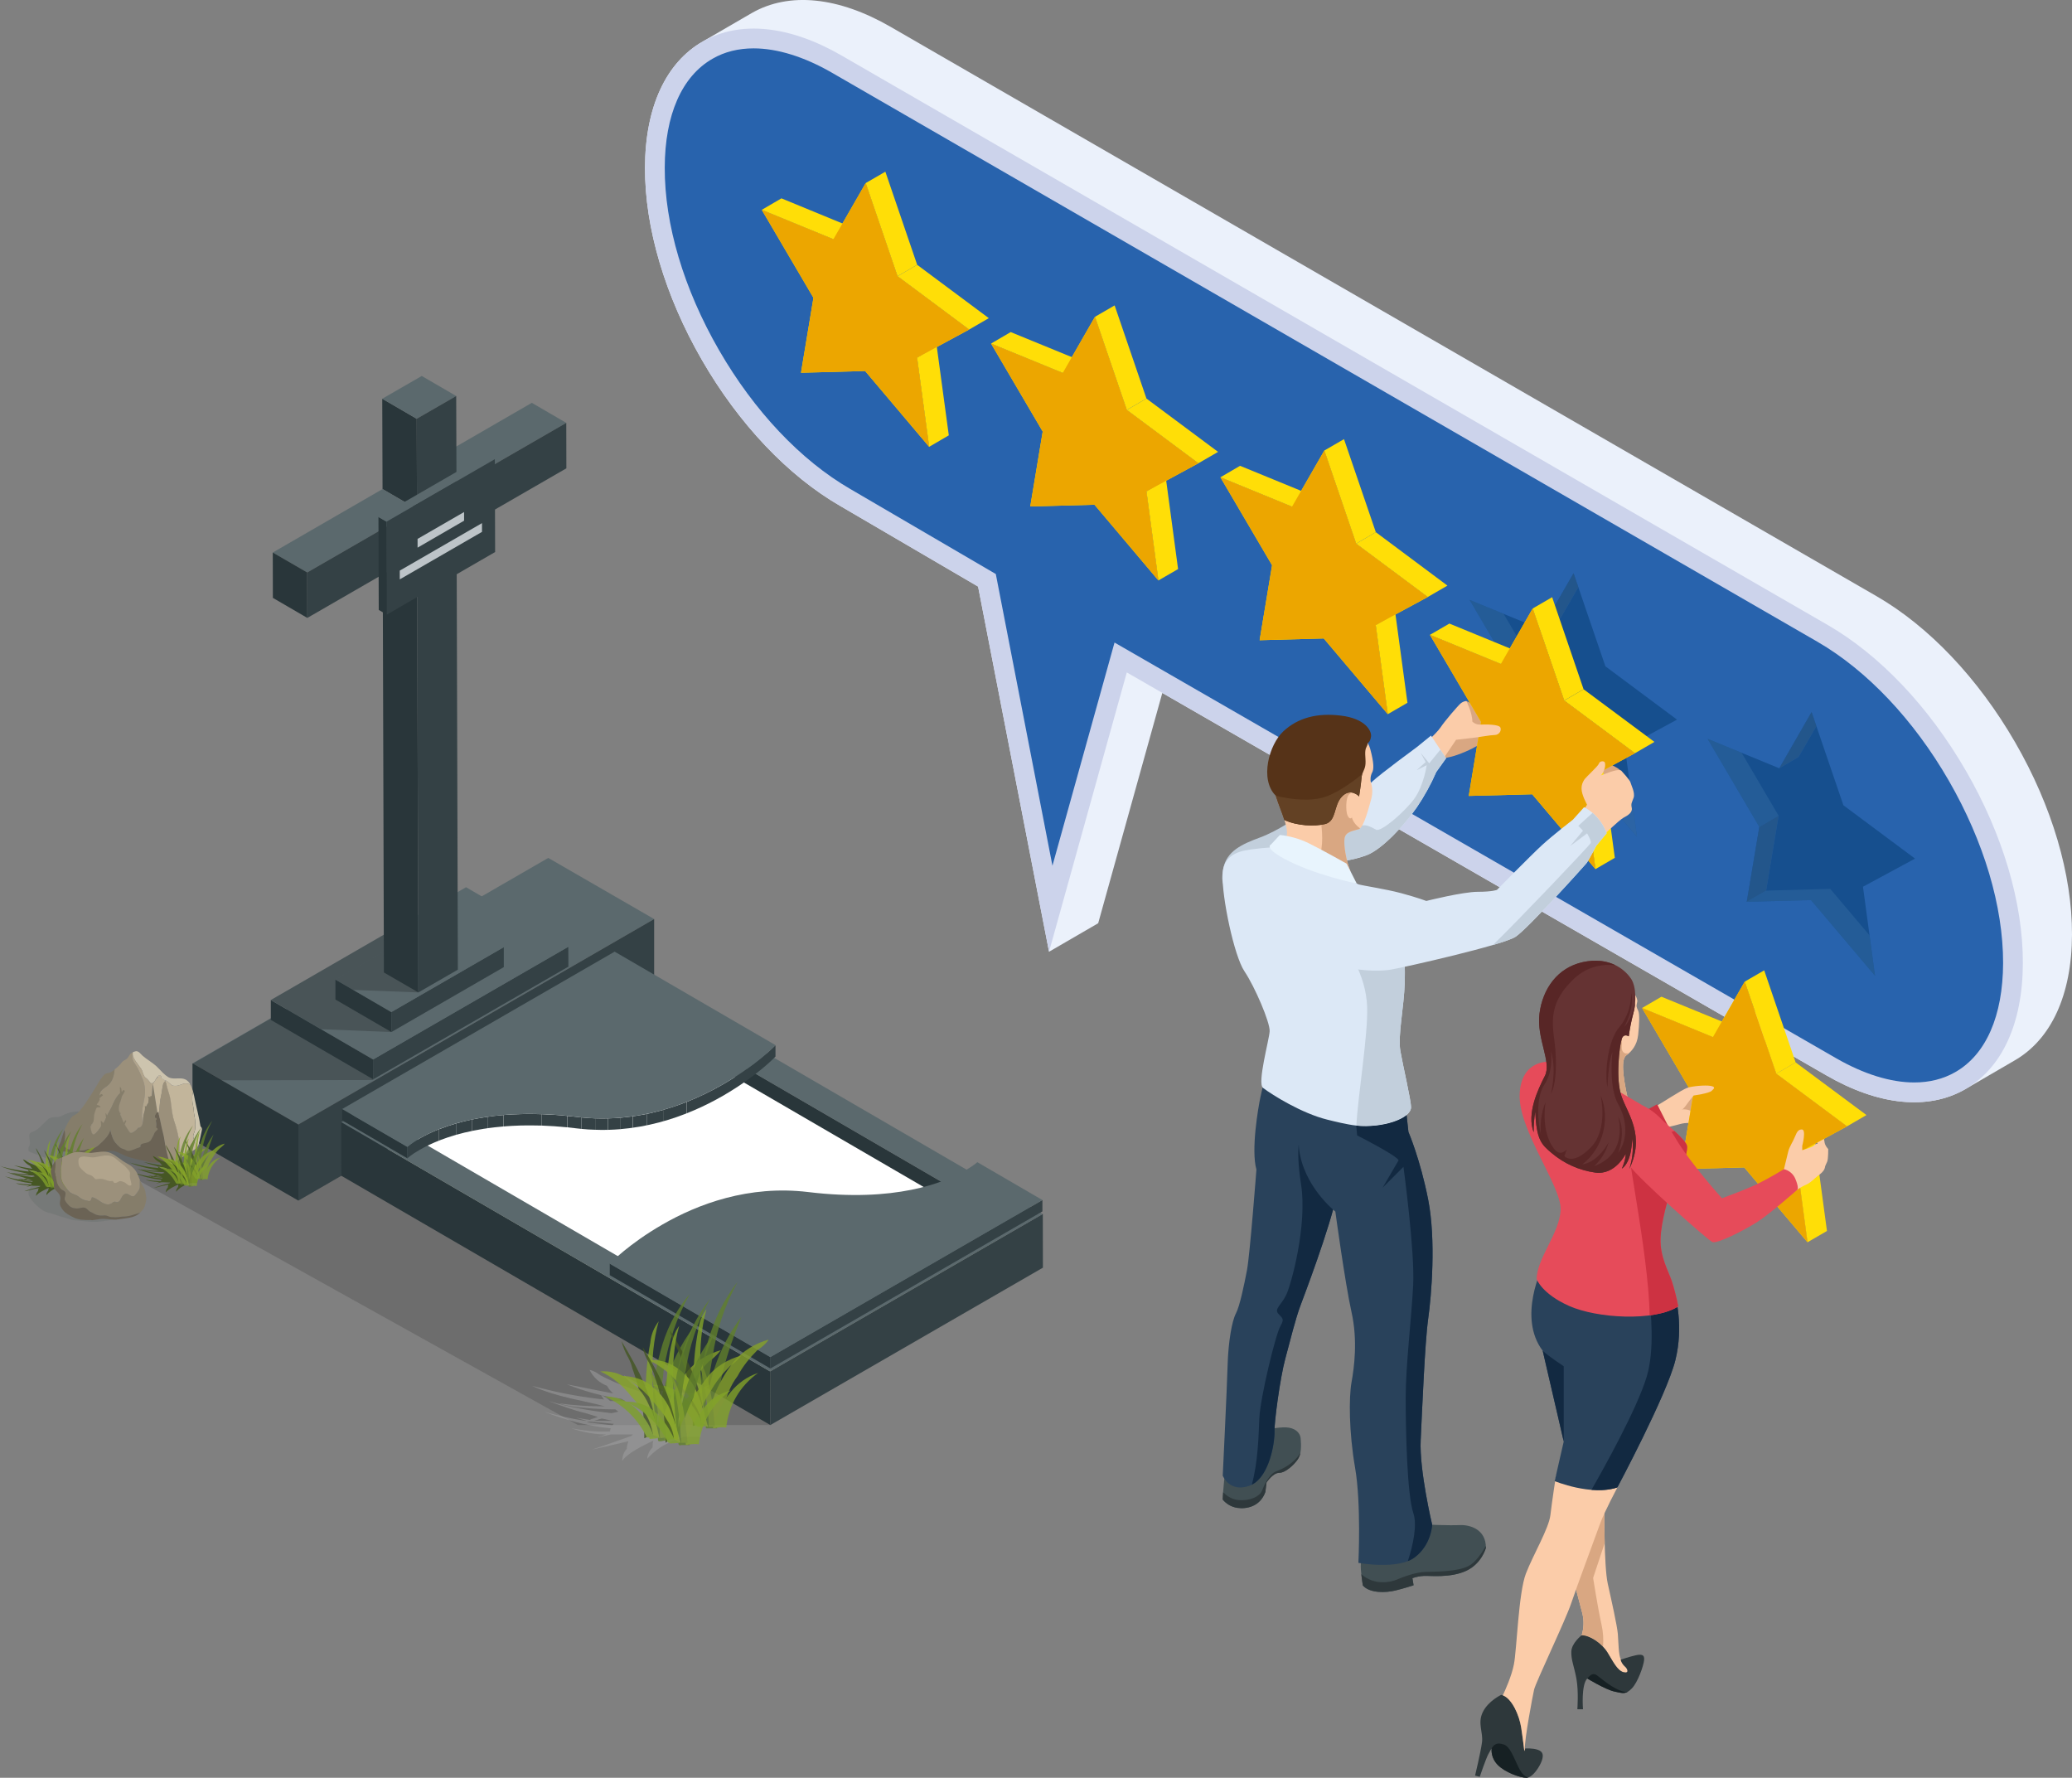 <?xml version="1.0" encoding="utf-8"?>
<!-- Generator: Adobe Illustrator 23.1.0, SVG Export Plug-In . SVG Version: 6.00 Build 0)  -->
<svg version="1.1" id="Слой_1" xmlns="http://www.w3.org/2000/svg" xmlns:xlink="http://www.w3.org/1999/xlink" x="0px" y="0px"
	 viewBox="0 0 2129.2 1826.6" style="enable-background:new 0 0 2129.2 1826.6;" xml:space="preserve">
<rect x="0" y="0" width="2129.2" height="1826.6" fill="#808080" stroke="none"/>
<style type="text/css">
	.st0{opacity:0.15;fill:#41504F;enable-background:new    ;}
	.st1{fill:#6B6355;}
	.st2{fill:#AA9E86;}
	.st3{fill:#CDC4AE;}
	.st4{fill:#B1A48C;}
	.st5{fill:#9B907B;}
	.st6{fill:#C2B59B;}
	.st7{fill:#857D6A;}
	.st8{fill:#465724;}
	.st9{opacity:0.79;}
	.st10{fill:#617F2B;}
	.st11{fill:#83A429;}
	.st12{fill:#425521;}
	.st13{fill:#88A728;}
	.st14{fill:#85A12A;}
	.st15{fill:#82A329;}
	.st16{fill:#7C972A;}
	.st17{fill:#7E9F2A;}
	.st18{opacity:0.5;}
	.st19{fill:#A2A2A3;}
	.st20{fill:#607F2B;}
	.st21{fill:#83A529;}
	.st22{fill:#89A827;}
	.st23{fill:#86A128;}
	.st24{fill:#7B992A;}
	.st25{fill:#7DA02A;}
	.st26{fill:#EBF1FB;}
	.st27{fill:#CCD3EB;}
	.st28{fill:#2863AD;}
	.st29{fill:#FFDE07;}
	.st30{fill:#ECA600;}
	.st31{fill:#164F8E;}
	.st32{opacity:0.6;fill:#214D75;enable-background:new    ;}
	.st33{opacity:0.5;fill:#336AA0;enable-background:new    ;}
	.st34{opacity:0.4;fill:#2863AD;enable-background:new    ;}
	.st35{opacity:0.5;fill:#427ABD;enable-background:new    ;}
	.st36{fill:#FBCCA9;}
	.st37{fill:#D9A782;}
	.st38{fill:#CD3242;}
	.st39{fill:#2E383B;}
	.st40{fill:#162023;}
	.st41{fill:#29425B;}
	.st42{fill:#122941;}
	.st43{fill:#E64B5A;}
	.st44{fill:#653333;}
	.st45{fill:#582626;}
	.st46{fill:#C2CFDC;}
	.st47{fill:#414F53;}
	.st48{fill:#DCE8F6;}
	.st49{fill:#563318;}
	.st50{fill:#634124;}
	.st51{fill:#E8F4FD;}
	.st52{opacity:0.15;enable-background:new    ;}
	.st53{fill:#5B696D;}
	.st54{fill:#344145;}
	.st55{fill:#29363A;}
	.st56{opacity:0.2;enable-background:new    ;}
	.st57{fill:#85897C;}
	.st58{fill:#ABAF9E;}
	.st59{fill:#BDC4C8;}
	.st60{fill:#FFFFFF;}
	.st61{clip-path:url(#SVGID_2_);}
</style>
<symbol  id="Новый_символ" viewBox="-115.4 -87.7 230.9 175.3">
	<path class="st0" d="M60.6,28c0.7,0.3-2.2,0.6-3,0.7c-2,0.2-4.1,0.3-6.1,0.3c-4.1,0-8.2,0.5-12.4,0.5s-7.4,0.3-11.3-0.2
		s-7.9,0-11.6-0.8C14.3,28,12.8,27,11,26.4c-2.3-0.5-4.6-0.7-6.9-0.6c-4.6-0.1-9.3-0.5-13.9,0.4c-12.8,2.4-25.5,6.6-38.6,3.5
		c-7.7-1.8-15.7-5.9-23.1-8.8L-81.6,17c-2.7-1.1-4.7-1.2-4.7-3.8s0.9-2.7,1.2-3.9c1.1-3.5-0.1-5.7-0.3-9.4c-0.2-3.7,1.7-3.9,4.3-5.1
		c2.5-1,4.7-2.5,6.6-4.4c1.6-1.7,3.2-3.1,4.9-4.7s3.5-4.2,6.2-5c2.2-0.5,4.4-0.8,6.6-0.7c2.7,0,4.3-1,6.7-2.2
		c6-2.9,12.8-4.1,19.4-3.2c17.9,2.2,34.4,11.3,50.9,18c6.9,2.9,13.3,7.6,19.4,12c3.6,2.6,7.7,5.2,10.4,8.9c2.3,3.4,5,6.5,8,9.3
		c1.4,1.3,2.4,3.8,3.5,4.6S60.7,27.8,60.6,28z"/>
	<path class="st1" d="M-55.3,11.1c0.4-2,1.7-4.3,2.4-6.2c1.2-3.8,2.3-7.7,3.7-11.5c0.3,0.6,0.5,1.2,0.6,1.8c0.3,2.8,0.2,5.6-0.3,8.3
		c-0.5,3.5-1.3,6.7,2.4,8.8c1,0.4,2,0.8,3,1.3c0.7,0.5,1.6,1.8,2.5,2.1s4.3-0.8,6-1.1s4.6-0.4,6.9-0.9s1.9-0.8,2.7-1
		s2.7-0.2,4.2-0.4s5.1-1.9,7.2-3.7C-9.6,4.5-2.3-1.8-2-8.4c-0.3,2.9,1.3,6.7,2.2,9.5c1.4,3.5,3.7,6.5,6.5,9c1.3,1.3,3,2.3,4.9,2.7
		c1.9,0.5,3.4,1.9,5.4,1.8s5.9-2,8.4-2.8s2.8-0.4,3.4-1.3S28.6,9,29.1,8.3c0.6-0.6,1.3-1,2.1-1.2c-0.3-0.5-0.8-0.9-1.4-1.1
		c-0.2-0.1-0.7-0.7-0.4-0.7c0.9,0.2,1.7,0.8,2.1,1.6h0.1L34,6.4L35.6,6c-0.1-0.9-0.5-1.8-1.2-2.4c-0.2-0.2-0.6-1.1,0-0.8
		c1.2,0.5,2,1.6,2.4,2.8c1.3-0.5,2.4-1.4,3.1-2.7c2.2-3.5,3.9-7.4,4.9-11.5c0.6-2.4,0.6-5,0-7.4c-0.6-2.1-1.7-3.9-0.9-6.1
		c0.2-0.7,1.7-3.3,2.8-3s0.7,1.3,1,2.2c1.7,6.1,2.5,12.3,4.2,18.5s1.8,11.1,3.2,16.5s1.7,8.1,3,11.9c0.6,1.6,1.4,3.2,2.3,4.7
		c-3.6,0.9-7.4-0.5-11.2-1.3s-6.3-0.3-9.4-0.7s-4.3-1.2-6.5-1.6c-6-1.1-12-2.6-17.8-4.5c-5.7-1.8-10.8-6.2-17-5.9
		C-7,15-12.3,16.9-16.7,20c-4.4,3.1-7.7,6.6-13.7,5.5c-4.3-0.8-7.2-5.1-10.6-7.6s-7-2.6-10.8-2.5S-55.9,14.5-55.3,11.1z"/>
	<path class="st2" d="M-17.1-3.3c-2.6,2.9-5.1,4.1-6.1-2.2c-0.5-3.7,0.9-5.2,2-8.3s-0.5-5.5,0.1-8.3c0.8-2.7,1.8-5.3,3.1-7.8
		c1.3-3.1,2.3-6.3,3-9.5c0.6-1.9,0.9-4.1,1.9-5.7c0.6-0.9,1.3-1.7,2.1-2.3l-0.8,0.9c-1,1.7-1.3,3.9-1.9,5.8c-0.8,3.2-1.8,6.4-3,9.5
		c-1.3,2.5-2.3,5.1-3.1,7.8c-0.6,2.8,0.8,5.5-0.1,8.3s-2.5,4.6-2,8.3C-21.1-1.6-19.2-1.6-17.1-3.3z"/>
	<path class="st2" d="M18.6-2.6c-2,0.3-2.7-1.4-3.7-2.9c-2.2-3.3-4.1-6.7-5.7-10.3c-2-5-5.1-10.5-3.3-15.8s3.2-9,3.5-13.5
		c-1.1,0.5-2.1,1.2-3,2c1.2-1.4,2.6-2.5,4.3-3.3c-0.3,4.5-2,9.2-3.5,13.5s1.3,10.8,3.3,15.8c1.6,3.6,3.5,7,5.7,10.2
		c1,1.5,1.7,3.3,3.7,3s3.2-1.7,4.8-3.1C23.4-5.4,19.9-2.7,18.6-2.6z"/>
	<path class="st3" d="M67.8,19.5c-0.4-4.1,0.1-8.2-0.3-12.4c-1-7.2-2.7-14.3-5.2-21.2C60-21,59.7-27.7,58.7-34.9
		c-0.6-4.9-2.3-9.6-3.7-14.3c-0.9-2.8-0.9-6.2-3.3-7.8S50-57.3,49-58.7s-0.3-2.2-1.2-2.7c-0.5-0.2-1.2-0.1-1.6,0.3
		c0.9-1.2,2-2,2.9-1.6c0.9,0.4,0.8,2,1.2,2.7s1.6,1,2.7,1.7s2.4,5,3.3,7.8c1.4,4.7,3.1,9.4,3.7,14.3c1,7.2,1.3,13.8,3.6,20.8
		c2.5,6.9,4.2,14,5.2,21.2c0.4,4.2-0.1,8.3,0.3,12.4c0,1.5,0.6,2.9,1.8,3.8l-1.5,1.1C68.4,22.2,68,21.5,67.8,19.5z"/>
	<path class="st4" d="M-15.6-23.5c1.1-5.6,4.3-10.7,6.2-16.1c0.9-2.5,1.7-5.2,3.4-7.2s4.3-4.7,5.7-4.7c2.6-3.4,3.7-6.9,5.5-10.7
		c1.8-3.8,6.6-6.3,6.4-9.6c-0.5,0.2-0.8,0.1-1.2,0.6l-0.6-0.4c-1.7,2.1-2.7,2.2-3.6,4.2S4-62.9,3-60.5c-1.8,4.1-4.3,7.9-7.4,11.1
		c-1.2,1.3-2.4,2.6-3.5,4c-1.4,2.1-1.8,4.6-2.8,6.9c-1.1,2.4-2,4.8-2.8,7.3c-0.6,1.9-2.6,5.3-2.3,7.3v1l0.6-0.4
		C-14.6-23.2-15.5-23.6-15.6-23.5z"/>
	<path class="st1" d="M32.8,9.3c0.1-0.1,0-0.2-0.1-0.3L32.8,9.3z"/>
	<path class="st3" d="M21.7-81.5c0.7,1.7,1.6,3.3,2.7,4.8c0.9,1,1.7,2.1,2.4,3.3c0.9,1.5,2.2,2.7,3.1,4.2s1.6,5.1,3,7.4
		c0.6,0.9,1.5,1.6,2.4,2.2c1.3,1.2,2.4,2.5,3.4,3.9c1,1,1.7,1.4,2.9,0.7c0.8-0.5,1.5-1.2,1.9-2.1h0.1c1.3-2.4,3.7-6.6,5.5-5.7
		s0.8,2,1.2,2.7s1.6,0.9,2.7,1.7c0.4,0.2,0.7,0.5,1,0.8h1c1.1,0.5,2,1.3,2.9,2.1c0.8,0.8,1.7,1.4,2.5,2.1s0.8,0.8,1.5,1
		c0.7,0.2,1.5,0.3,2.2,0.3c4,0.4,7.3-2.3,11.1-2.5c1.7,0,3.4,0.4,4.9,1.2c-1-2.2-2.6-3.9-4.7-5.1c-4.8-2.4-10.2-0.4-15.1-1.5
		c-1-0.2-1.9-0.5-2.8-1c-1.9-1.2-3.7-2.6-5.3-4.2c-2.5-2.4-4.8-5.1-7.2-7.3c-4.4-3.9-9.6-6.7-14-10.6c-2-1.8-3.8-4.7-6.6-4.6
		c-1.2,0.2-2.3,0.6-3.4,1.1C20.7-84.8,20.9-83,21.7-81.5z"/>
	<path class="st3" d="M82.9-31.8c0.8,3,0.6,6.1,1.2,9.1c0.6,2.8,1,5.7,1,8.6c-0.2,2.4,0.2,5-0.2,7.4s-2,4.5-1.8,7
		c0.4,2.4,1.2,4.6,2.6,6.6c0.6,0.7,1.1,1.5,1.5,2.4l0.4,1c0.4-0.5,0.7-1.1,0.9-1.7c0.6-1.4,0.6-2.8,1.1-4c0.8-3.5,1.5-7.1,2.3-10.6
		s-1.2-3.9-1.3-4.5c-1.4-9.3-4-18.3-5.8-27.4c-0.4-2.2-1-5.1-1.8-8.1C81.6-41.5,81.9-36.3,82.9-31.8z"/>
	<path class="st5" d="M20.1-86c-2.7,1.4-2.9,3.8-4.8,5.7c-1.9,1.9-3.9,2-5.5,4c-1.5,2.1-3.3,4-5.3,5.6l-2.2,1.8
		c-0.5,6.6-2.4,13-7.7,17c-2.1,1.7-4.8,3-6.4,5.4s-1.3,3.9-1.9,5.8c-0.8,3.2-1.8,6.4-3,9.5c-1.3,2.5-2.3,5.1-3.1,7.8
		c-0.6,2.8,0.8,5.5-0.1,8.3s-2.5,4.6-2,8.3c1.7,11.3,8.6-1.6,11.6-5.3s3.6-7,5.6-10.9s3.5-6,4.9-9.4s5.5-11.9,10.5-14
		c-0.3,4.5-2,9.2-3.5,13.5s1.3,10.8,3.3,15.8c1.6,3.6,3.5,7,5.7,10.2c1,1.5,1.7,3.3,3.7,3s5.9-3.7,6.5-5c3.2-0.3,4.4-2.4,4.8-4.9
		l0,0c-0.7-4.9-1-11-0.1-15.8c1.2-6.7,3.2-13.6,2.3-20.5c-0.4-3.4-1.3-6.8-2.7-9.9c-1.3-3.2-2.9-6.6-4.5-9.8c-1.6-3.2-4.3-6-5.3-9.5
		c-0.5-1.9-0.5-4,0-5.9c0-0.4,0-0.8,0.1-1.2L20.1-86z"/>
	<path class="st4" d="M32.9-61.8c-1.4-2.3-1.7-5.1-3-7.4c-1.3-2.3-2.2-2.7-3.1-4.2c-0.7-1.2-1.5-2.3-2.4-3.3c-1.1-1.5-2-3.1-2.7-4.8
		c-0.5-1.2-0.8-2.5-0.8-3.8c-0.5,1.9-0.5,4,0,5.9c1,3.5,3.7,6.3,5.3,9.5c1.6,3.2,3.2,6.6,4.5,9.8c1.4,3.1,2.3,6.5,2.7,9.9
		c0.9,6.9-1.1,13.8-2.3,20.5c-0.9,4.8-0.6,10.9,0.1,15.8c0.3-1.7,0.4-3.5,0.5-5.2c0.2-3.4,1.8-8.1,3-11.4S39-37,40.2-40.6
		s-0.1-10.6,2.7-15.2l0.7-1.2h-0.1c-0.4,0.9-1.1,1.6-1.9,2.1c-1.2,0.7-1.9,0.3-2.9-0.7c-1-1.4-2.1-2.7-3.4-3.9
		C34.3-60.1,33.5-60.8,32.9-61.8z"/>
	<path class="st6" d="M54.9-57.5L54.9-57.5c1.1,0.5,2.1,1.2,3,2.1c0.8,0.8,1.7,1.4,2.5,2.1s0.8,0.8,1.5,1c0.7,0.2,1.5,0.3,2.2,0.3
		c4,0.4,7.3-2.3,11.1-2.5c1.7,0,3.4,0.4,4.9,1.2c1.3,2.3,2.2,4.8,2.9,7.3c-1.4,4.5-1.1,9.7-0.1,14.2s0.6,6.1,1.2,9.1
		c0.6,2.8,1,5.7,1,8.6c-0.2,2.4,0.2,5-0.2,7.4s-2,4.5-1.8,7c0.4,2.4,1.2,4.6,2.6,6.6c0.6,0.7,1.1,1.5,1.5,2.4l0.4,1
		c-2.6,4.1-7.8,5.6-11.8,8.1L70.8,22c-1.2-0.9-1.8-2.3-1.8-3.8c-0.4-4.1,0.1-8.3-0.3-12.4c-1-7.2-2.7-14.3-5.1-21.2
		c-2.4-7-2.7-13.6-3.7-20.9c-0.6-4.8-2.3-9.5-3.7-14.2c-0.7-2.4-0.8-5.2-2.3-6.9L54.9-57.5L54.9-57.5z"/>
	<path class="st6" d="M54.8-57.5L54.8-57.5z"/>
	<path class="st6" d="M54.5-57.5L54.5-57.5z"/>
	<path class="st7" d="M-48.9,3.5c0.5-2.7,0.6-5.5,0.3-8.3C-48.8-5.4-49-6-49.2-6.7c1-2.4,2.1-4.8,3.3-7.1c1.6-2.7,3.3-6,6.1-7.7
		s3.9-2,5.9-4.4c3.2-3.9,6.2-7.9,8.9-12.2c2.7-3.9,5.1-8.1,7.7-12.2s3.2-6,5.4-8.8s2.4-3.6,4.3-5c1.9-1.4,3.6-0.8,5.7-1.8
		c1.5-0.8,2.9-1.8,4.2-3c-0.5,6.6-2.4,13-7.7,17c-2.1,1.7-4.8,3-6.4,5.4c-0.7,1.3-1.2,2.7-1.5,4.2l1.8-1.3c0.5-0.4,2.2,1,1.8,1.3
		l-3.5,2.9v0.3c-0.1,0.1-0.1,0.2-0.1,0.3c0.2,0.2,0.4,0.5,0.3,0.7c-0.6,1.8-1.6,3.5-2.9,4.9c0,0.1-0.1,0.2-0.1,0.4l2.6,1.1
		c0.2,0.2,2,1.7,0.9,1.7s-2.9-0.2-3.6,0.4s-2.3,6-2.5,6.8c-0.6,3.4,0.2,6.6-2,9.4s-1.7,3.6-1.3,6.6c1.5,9.9,7,1.3,10.3-3.5
		c0.1-1.8,0-3.7-0.3-5.5c-0.1-0.8,1.2,0.3,1.3,0.5l1.5,1.6c1.1-1.7,1.9-3.5,2.6-5.4c-0.1-1.4-0.3-2.8-0.5-4.3s0.9,0.2,1,0.5
		s0.3,1,0.5,1.6c0.2-0.6,0.5-1.2,0.8-1.7c1.6-3.2,3.5-6,4.9-9.4s4.2-9.1,7.7-12.2c0.1-1.8-0.2-3.7-0.2-5.6s1.4,0.6,1.5,1.1
		s0.3,2.2,0.4,3.3h0.1l1.6-2c0.3-0.5,1.7,1,1.4,1.5c-0.8,1.6-1.7,3.1-2.7,4.6c-0.8,3-1.7,6-2.8,8.9c-0.8,2.8-0.6,5.8,0.4,8.5
		l0.2-0.2c0.2-0.2,0.8,0.4,0.7,0.7L8-23.1l2.5,6.1c0.4,1,0.9,1.9,1.3,2.9l1.4-2.6c0.2-0.3,1.2,0.5,1.1,0.9s-1.1,2.2-1.6,3.3
		c1.1,2,2.3,3.9,3.5,5.7s1.7,3.3,3.7,3s5.9-3.7,6.5-5c5.2-0.5,5-5.7,5.3-10.2c0.2-2.6,0.8-5.1,1.6-7.6c0.1-1.4,0.5-3,0.1-4.1
		s0.6-0.5,1.4-0.1c0.6-1.4,1.4-2.7,2.2-4V-35c-0.2-1.6,0.7-3.6-0.1-5s0.8-1.1,2.1-0.5v-0.7c0.1-0.6,0.7-0.6,1.5-0.3
		c1-3.8,0.3-8,1.3-11.7l4.5,28.3c-1,0.4-2.2,2.4-2.4,3c-0.3,0.9-0.4,1.9-0.1,2.9l0.4-0.3c0.4-0.5,1.8,1.1,1.4,1.6l-1,1.3
		c0.1,0.2,0.1,0.4,0.2,0.6c0.5,2.1,0.5,4.3,0.2,6.5c0.6,0.2,2.2,1.6,1.5,2.1c-1.1,1-2.1,2-3,3.1c-1,2.5-2.2,4.9-3.6,7.2
		c-1.5,2.5-3.1,2.8-5.9,3.5c-1.2,0.3-4,0.6-4.8,1.9s-0.1,1.8-0.3,2.1s-1.9,0.8-3.4,1.3s-5.7,2.6-8.4,2.8s-3.5-1.3-5.4-1.8
		c-1.9-0.4-3.6-1.4-4.9-2.7c-2.8-2.5-5.1-5.5-6.5-9c-0.9-2.8-2.5-6.6-2.2-9.5C-2.2-1.7-9.5,4.6-14,8.7c-2.1,1.8-4.4,3.4-7.2,3.7
		s-2.8,0.1-4.2,0.4s-1.7,0.8-2.7,1s-4.6,0.5-6.9,0.9s-4.4,1.5-6,1.1s-1.8-1.6-2.5-2.1c-1-0.5-2-0.9-3-1.3
		C-50.2,10.2-49.4,7-48.9,3.5z"/>
	<path class="st7" d="M46.3-25v0.3c0-0.1,0-0.2,0.1-0.3H46.3z"/>
	<path class="st6" d="M41.8-53.3L46.3-25h0.4c0.7,0.2,0.8,0.6,0.9,1.2c0.3-1.4,0.5-2.9,0.7-4.3c0.5-4.5,0.6-8.9,1.7-13.3
		s1.1-8.3,2.2-12.2c0.5-1.3,1.1-2.5,1.9-3.6c-0.3-0.5-0.6-0.8-1.1-1.1c-1.1-0.8-1.7-0.3-2.7-1.7s-0.3-2.2-1.2-2.7s-4.5,3.8-5.7,6.1
		l-0.5,0.8C42.4-55,42-54.1,41.8-53.3z"/>
	<path class="st5" d="M52.2-53.6c-1.1,3.9-1.2,8.2-2.2,12.2s-1.2,8.8-1.7,13.3c-0.2,1.4-0.4,2.9-0.7,4.3c0,0.3,0,0.7,0.1,1
		c1.7,6.1,2.5,12.4,4.2,18.5s1.8,11.1,3.2,16.5s1.7,8.1,3,11.9c0.7,1.6,1.4,3.2,2.2,4.7c1-0.2,2-0.5,2.8-1.1
		c2.7-1.8,5.2-3.8,7.8-5.7c-1.2-0.9-1.8-2.3-1.8-3.8c-0.4-4.1,0.1-8.3-0.3-12.4c-1-7.2-2.7-14.3-5.1-21.2C61.3-22.4,61-29,60-36.3
		c-0.6-4.8-2.3-9.5-3.7-14.2c-0.7-2.3-0.8-4.9-2.2-6.7C53.2-56.1,52.6-54.8,52.2-53.6z"/>
	<path class="st8" d="M65.6,56.7L65.6,56.7c2.3-3,6.1-5.5,10.1-7.2c0-0.2,4.4-1.6,4.6-1.7h6.9V29.6h-8.9c-8.2-0.4-17-3-22.4-7.2
		c1.3,3,5.2,5.4,10,7.1l-2.3-0.4h-0.1l-0.7-0.6l0.2,0.4c-3.1-0.7-12.8-3.8-16.8-6.3c-1.4-1.1-3-2-4.6-2.7c1,2.6,3.9,5.1,7.2,6.8
		c0.7,1.2,1.5,2.2,2.5,3.1c-6.8-1.1-12.5-2.2-19.1-3.6c7.3,2.8,14.9,4.8,22.6,6.1l1.6,0.9l-6.2-0.4c-1.1-0.9-2.4-1.6-3.7-2.1
		c0.3,0.6,0.6,1.2,1.1,1.7c-8.8-0.7-17.5-2.3-26-4.6l-3.6-1c11.1,5,21.1,5.9,29.8,8.4c-6.2,0-12.4-0.5-18.5-1.4h-0.1
		c4.5,2,17.5,2.6,23.1,2.8l1.4,0.8l-3,0.8c-8.7-1-17.4-2.8-25.8-5.3c4.9,2.1,10.1,3.8,15.3,5.1l5,1.7l-2.8,0.9H42l-5.8-0.7
		c1.4,0.5,2.8,0.9,4.3,1.2l-1,0.3c-5.6-1-11.1-2.3-16.6-3.9c8.1,3.6,17.3,5.8,27.4,7.1c-0.2,1.1-0.1-0.3-0.2,1.3
		c-5.3-0.2-10.6-0.6-15.9-1.4l0,0c2.3,1,5.6,1.7,14.4,2.4l-3.9,1.2c1.9-0.2,3.8-0.5,5.6-1.1h2l7.2,0.3L58.8,48
		c-3.9,0.9-7.7,2-11.5,3.2l0,0l-4.5,1.5c1.9-0.2,3.8-0.6,5.6-1.2c1.9-0.5,4.3-1.1,9.3-2l0,0c-0.5,0.9-0.7,1.9-0.7,2.9
		c-1.3,1.3-2.1,3.1-2,5c2.1-3,8.4-6.2,13-8.2c-0.4,0.8-0.5,1.6-0.4,2.5C66.6,53.2,65.3,54.6,65.6,56.7z M41.7,41.4
		c3.4,0.5,7.9,0.8,9.9,1l-0.5,0.7c-4.3-0.4-6.2-0.7-10.5-1.4L41.7,41.4z M46.6,40.1l4.3,1.2H51l-7.3-0.5L46.6,40.1z"/>
	<g class="st9">
		<path class="st10" d="M72.4,19.4c-0.3,1.8-0.6,3.5-0.8,5.3L70,36.9c-0.4,3.3-0.8,6.9,1.1,9.5c-1-0.3-2.1-0.2-3,0.2
			c-0.1-2.1-0.3-4.2-0.3-6.3c-0.5-9.2,0.5-18.4,2.8-27.3c2.4-8.9,6.6-17.2,12.3-24.4C77.6-1.8,74.1,8.7,72.4,19.4z"/>
		<path class="st10" d="M69.7,48.4c-0.3-16.3,4.8-32.3,14.5-45.5c-5.8,14.7-10.9,30.4-9.7,46.2L71,49.6c-0.3,0.1-0.7,0-1-0.1
			C69.7,49.2,69.6,48.8,69.7,48.4z"/>
		<path class="st11" d="M69.7,48.3c-2-16.1-4-32.8,0.4-48.4c-2,2.5-2.8,5.7-3.4,8.8c-2.5,13.1-2.6,26.6-0.3,39.8L69.7,48.3z"/>
		<path class="st12" d="M69.1,46.3c-1.7,0.3-3.3,1-4.8,1.9c0.1-9.9-1.6-19.7-5-29c-0.5-1.4-1-2.7-1.7-4c-1.1-2.2-2.5-4.3-2.7-6.7
			C62,20.1,68.5,32.7,69.1,46.3z"/>
		<path class="st13" d="M46.2,20.7c5.2,2,9.1,6.2,12.7,10.4c2.3,2.4,4.4,5,6.2,7.8c1.8,2.8,2.8,6.1,2.8,9.5c0.8-0.5,1.8-0.6,2.7-0.2
			c-1.1-4.7-2.6-9.3-4.5-13.7c-2-4.3-5-8.4-9.1-10.9C53.7,21.6,50,20.6,46.2,20.7z"/>
		<path class="st14" d="M76.7,46.2c-2.1,0.1-4.1,0.8-5.8,2c-0.6-3.9,0.6-7.8,2-11.4c2.1-5.4,4.7-10.8,8.4-15.2
			c3.6-4.6,8.7-7.9,14.4-9.4c-1.2,1.9-3.1,3.2-4.8,4.6c-3.4,2.9-5.8,6.8-8.2,10.5s-5,8.2-5.3,12.9C77.3,42.2,77.6,44.4,76.7,46.2z"
			/>
		<path class="st15" d="M91.2,26.5C83.7,31.8,78.9,40,78,49c-1.7-0.6-3.6-0.5-5.3,0.2c-0.1-1.1,0.2-2.1,0.6-3.1
			c1.6-4.3,3.8-8.4,6.6-12C82.7,30.4,86.7,27.8,91.2,26.5z"/>
		<path class="st16" d="M73.3,48.2c-0.7-9.8-1.6-20-6.9-28.3c1.7,4.6,2.2,10.8,3.2,15.5s0.9,8,1.3,12.9
			C71.6,48.2,72.4,48.2,73.3,48.2z"/>
		<path class="st17" d="M68.1,47c-1.6-4.3-4.3-8.1-7.7-11.2c-3.4-3-7.9-4.6-12.5-4.5c7.4,3.1,13.4,8.8,17,15.9
			c0.1,0.4,0.3,0.7,0.6,0.9h0.7l4.2,0.3L68.1,47z"/>
	</g>
	<g class="st9">
		<path class="st10" d="M92.2,14.5c-0.3,1.7-0.5,3.5-0.8,5.3c-0.5,4.1-1.1,8.1-1.6,12.2S89,38.9,91,41.5c-1-0.3-2.1-0.3-3.1,0.1
			l-0.3-6.2C87.1,26.3,88,17,90.4,8.1c2.4-8.9,6.6-17.2,12.3-24.4C97.4-6.7,93.9,3.8,92.2,14.5z"/>
		<path class="st10" d="M89.5,43.4C89.2,27.1,94.3,11.1,104-2.1c-5.8,14.8-10.8,30.4-9.7,46.3l-3.5,0.5c-0.3,0-0.6,0-0.9-0.2
			C89.5,44.3,89.5,43.8,89.5,43.4z"/>
		<path class="st11" d="M89.5,43.4c-2-16.1-4-32.8,0.4-48.4c-2,2.4-2.8,5.6-3.4,8.7c-2.5,13.2-2.6,26.7-0.3,39.9L89.5,43.4z"/>
		<path class="st12" d="M88.9,41.3c-1.7,0.4-3.3,1.1-4.8,2c0.1-9.9-1.6-19.7-5-29c-0.5-1.4-1-2.7-1.7-4c-1.1-2.2-2.5-4.3-2.7-6.8
			C81.8,15.1,88.3,27.7,88.9,41.3z"/>
		<path class="st13" d="M66,15.8c5.2,1.9,9.1,6.2,12.7,10.3c2.3,2.4,4.4,5.1,6.2,7.9c1.8,2.9,2.8,6.1,2.9,9.5
			c0.8-0.6,1.8-0.7,2.6-0.2c-1-4.7-2.5-9.3-4.4-13.7c-1.9-4.4-5.1-8.2-9.2-10.9C73.5,16.7,69.8,15.7,66,15.8z"/>
		<path class="st14" d="M96.5,41.3c-2.1,0.1-4.1,0.8-5.8,1.9c-0.6-3.8,0.6-7.7,2-11.3c2-5.5,4.8-10.7,8.4-15.3
			c3.8-4.4,8.7-8,14.4-9.3c-1.2,1.9-3.1,3.1-4.8,4.6c-3.4,2.9-5.8,6.7-8.1,10.5s-5.1,8.2-5.4,12.9C97.1,37.3,97.4,39.5,96.5,41.3z"
			/>
		<path class="st15" d="M111,21.6c-7.4,5.2-12.3,13.4-13.2,22.5c-1.7-0.6-3.6-0.5-5.3,0.2c-0.1-1.1,0.2-2.1,0.6-3.1
			c1.6-4.3,3.8-8.4,6.6-12.1C102.5,25.5,106.5,22.9,111,21.6z"/>
		<path class="st16" d="M93.1,43.3c-0.7-9.8-1.6-20.1-6.9-28.3c1.7,4.5,2.2,10.8,3.2,15.5s0.9,8,1.3,12.9
			C91.4,43.3,92.3,43.2,93.1,43.3z"/>
		<path class="st17" d="M87.9,42.1c-1.6-4.3-4.3-8.1-7.7-11.2c-3.4-3.1-7.9-4.7-12.5-4.5c7.4,3.1,13.4,8.8,17,15.9
			c0.1,0.3,0.3,0.7,0.6,0.8l0.7,0.2l4.3,0.3L87.9,42.1z"/>
	</g>
	<g class="st9">
		<path class="st10" d="M80.9,21.4c-0.3,1.8-0.5,3.5-0.7,5.3c-0.6,4.1-1.1,8.1-1.6,12.2c-0.5,4.1-0.8,6.9,1.1,9.5
			c-1-0.3-2.1-0.2-3,0.2c-0.2-2.1-0.3-4.2-0.4-6.3C75.9,33.2,76.8,24,79.2,15c2.4-8.9,6.5-17.2,12.3-24.4
			C86.2,0.2,82.6,10.7,80.9,21.4z"/>
		<path class="st10" d="M78.2,50.4c-0.2-16.3,5-32.3,14.6-45.5c-5.9,14.7-10.9,30.3-9.7,46.2l-3.5,0.5h-1
			C78.2,51.3,78.1,50.9,78.2,50.4z"/>
		<path class="st11" d="M78.3,50.3c-2.1-16.1-4.1-32.8,0.3-48.4c-2,2.5-2.8,5.7-3.4,8.8c-2.5,13.1-2.6,26.6-0.3,39.8L78.3,50.3z"/>
		<path class="st12" d="M77.7,48.2c-1.7,0.4-3.4,1.1-4.9,2c0.2-9.9-1.5-19.7-5-29c-0.5-1.4-1-2.7-1.6-4s-2.5-4.3-2.7-6.7
			C70.6,22.1,77.1,34.7,77.7,48.2z"/>
		<path class="st13" d="M54.8,22.7c5.1,2,9,6.2,12.7,10.4c2.3,2.4,4.3,5,6.1,7.8c1.9,2.8,2.9,6.1,2.9,9.5c0.8-0.5,1.8-0.6,2.6-0.2
			c-1-4.7-2.5-9.3-4.4-13.7c-2.1-4.3-5-8.4-9.1-10.9C62.3,23.6,58.6,22.6,54.8,22.7z"/>
		<path class="st14" d="M85.3,48.2c-2.1,0.2-4.1,0.8-5.9,1.9c-0.6-3.8,0.7-7.7,2.1-11.3c2.1-5.4,4.6-10.8,8.4-15.2
			c3.6-4.6,8.7-7.9,14.4-9.4c-1.2,1.9-3.2,3.2-4.9,4.6c-3.3,2.9-5.7,6.8-8.1,10.5s-5.1,8.2-5.3,12.9C85.9,44.2,86.2,46.4,85.3,48.2z
			"/>
		<path class="st15" d="M99.7,28.5C92.3,33.9,87.5,42,86.6,51c-1.8-0.6-3.7-0.5-5.4,0.2c0-1.1,0.2-2.1,0.7-3.1
			c1.5-4.4,3.7-8.4,6.6-12C91.2,32.5,95.2,29.8,99.7,28.5z"/>
		<path class="st16" d="M81.9,50.2c-0.8-9.8-1.7-20-6.9-28.3c1.6,4.6,2.2,10.8,3.1,15.5s0.9,8,1.3,12.9C80.2,50.2,81,50.2,81.9,50.2
			z"/>
		<path class="st17" d="M76.6,49c-1.6-4.3-4.2-8.1-7.6-11.2c-3.5-3-8-4.6-12.6-4.5c7.4,3.1,13.4,8.8,17,15.9
			c0.2,0.4,0.3,0.7,0.7,0.9h0.6l4.3,0.3L76.6,49z"/>
	</g>
	<path class="st0" d="M5.8,85.1c-8.1,0.1-15.9,2.7-24,2.5c-4.9,0-9.8-0.4-14.6-1c-2.7-0.4-5.5-0.3-8.2-0.9s-5.1-1.7-7.8-2.3
		c-3.6-0.9-7.1-2-10.6-3.4c-3.6-1.3-7.9-1.8-11.3-3.7c-4.6-2.9-8.6-6.5-11.9-10.7c-2.7-3.3-4.4-6.2-3-10.5c1.1-3.1,3.2-5.7,6-7.4
		c2.2-1.2,4.5-2,6.9-2.6c2.7-0.8,4-1.8,6.4-3c11.4-5.9,21.8,5.6,29.5,12.7s14.7,11.8,22.2,17c3.9,2.8,8.1,5.4,12.1,7.9
		S3.2,84.3,5.8,85.1z"/>
	<path class="st8" d="M-67.8,60.2L-67.8,60.2c2.8-3.2,6.3-5.7,10.2-7.3c1.5-0.6,3-1.2,4.6-1.6h6.8V33H-55
		c-8.3-0.4-17.1-2.9-22.5-7.1c1.4,3,5.3,5.3,10,7.1l-2.3-0.5l0,0l-0.8-0.5c0.1,0.1,0.2,0.2,0.2,0.4c-3-0.8-12.7-3.8-16.8-6.4
		c-1.4-1.1-2.9-2-4.6-2.6c1.1,2.6,3.9,5,7.3,6.8c0.6,1.1,1.4,2.2,2.4,3c-6.8-1-12.4-2.1-19-3.6c7.3,2.8,14.8,4.9,22.5,6.2l1.7,0.9
		l-6.3-0.5c-1.1-0.8-2.4-1.5-3.7-2c0.3,0.6,0.7,1.2,1.1,1.8c-8.8-0.8-17.5-2.4-26-4.6l-3.6-1.2c11.1,5,21.1,5.9,29.9,8.5
		c-6.2,0-12.4-0.5-18.6-1.4l0,0c4.5,1.9,17.4,2.6,23.1,2.8l1.3,0.8l-3,0.7c-8.7-1-17.4-2.7-25.8-5.2c7.1,3.2,12.8,4.2,15.3,5.1
		l5.1,1.6L-91,44h-0.3l-5.9-0.7c1.4,0.6,2.8,1,4.3,1.2l-0.9,0.3c-5.6-1-11.2-2.3-16.7-3.9c8.8,3.7,18,6.1,27.5,7.2
		c-0.2,1-0.1-0.4-0.3,1.2c-5.3-0.1-10.6-0.6-15.8-1.3h-0.1c2.3,1,5.7,1.7,14.4,2.3l-3.8,1.3c1.9-0.2,3.7-0.6,5.5-1.2l2,0.2l7.2,0.2
		c-0.2,0.3-0.4,0.5-0.7,0.7L-86,54.7h-0.1l-4.5,1.5c1.9-0.2,3.8-0.5,5.6-1.1c3-0.9,6.2-1.6,9.3-2h0.1c-0.5,0.9-0.8,1.9-0.8,2.9
		c-1.3,1.3-2.1,3.1-2,5c2.1-3.1,8.4-6.2,13.1-8.2c-0.4,0.8-0.6,1.6-0.5,2.5C-66.8,56.6-68,58-67.8,60.2z M-91.6,44.8
		c3.3,0.6,7.8,0.8,9.8,1c-0.2,0.3-0.4,0.5-0.5,0.8l-10.5-1.5L-91.6,44.8z M-86.8,43.5c1.4,0.5,2.9,0.8,4.4,1.2l0,0
		c-3.8-0.1-3.8-0.2-7.3-0.4L-86.8,43.5z"/>
	<g class="st9">
		<path class="st10" d="M-61,22.8c-0.3,1.8-0.5,3.6-0.8,5.4c-0.5,4-1,8.1-1.6,12.2c-0.6,4.1-0.7,6.8,1.2,9.5c-1-0.3-2-0.3-3,0.1
			c-0.2-2.1-0.3-4.2-0.4-6.2c-0.4-9.2,0.5-18.4,2.9-27.3c2.3-8.9,6.5-17.2,12.3-24.4C-55.7,1.7-59.3,12.1-61,22.8z"/>
		<path class="st10" d="M-63.7,51.8c-0.1-16.3,4.9-32.3,14.5-45.5C-55,21.1-60,36.7-58.9,52.5l-3.5,0.5c-0.3,0.1-0.6,0.1-0.9-0.1
			C-63.6,52.7-63.8,52.3-63.7,51.8z"/>
		<path class="st11" d="M-63.7,51.7c-2-16.1-4-32.7,0.4-48.4c-2,2.5-2.8,5.7-3.4,8.8C-69.3,25.3-69.4,38.8-67,52L-63.7,51.7z"/>
		<path class="st12" d="M-64.2,49.7c-1.7,0.4-3.4,1.1-4.9,2c0.1-9.9-1.6-19.8-5-29.1c-0.5-1.3-1-2.7-1.6-4c-0.6-1.3-2.6-4.3-2.7-6.7
			C-71.3,23.5-64.9,36.1-64.2,49.7z"/>
		<path class="st13" d="M-87.1,24.2c5.1,1.9,9,6.2,12.6,10.3c2.3,2.4,4.4,5.1,6.2,7.9c1.8,2.9,2.8,6.1,2.9,9.5
			c0.7-0.6,1.8-0.7,2.6-0.2c-1-4.7-2.5-9.3-4.4-13.7c-2-4.4-5.1-8.2-9.1-11C-79.6,25-83.3,24.1-87.1,24.2z"/>
		<path class="st14" d="M-56.7,49.7c-2.1,0.1-4.1,0.8-5.8,1.9c-0.6-3.9,0.6-7.7,2-11.4c2-5.5,4.8-10.6,8.5-15.2
			c3.7-4.5,8.7-8.1,14.4-9.3c-1.3,1.8-3.2,3.1-4.9,4.6c-3.4,2.9-5.8,6.7-8.1,10.5s-5.1,8.2-5.3,12.9C-56,45.7-55.7,47.9-56.7,49.7z"
			/>
		<path class="st15" d="M-42.2,30c-7.4,5.2-12.2,13.4-13.2,22.4c-1.7-0.5-3.6-0.4-5.3,0.2c0-1.1,0.2-2.1,0.7-3.1
			c1.5-4.3,3.7-8.4,6.5-12C-50.7,33.9-46.7,31.3-42.2,30z"/>
		<path class="st16" d="M-60.1,51.6c-0.7-9.8-1.6-20-6.8-28.3c1.6,4.6,2.2,10.8,3.1,15.6c0.9,4.8,0.9,7.9,1.3,12.8L-60.1,51.6z"/>
		<path class="st17" d="M-65.3,50.5c-1.6-4.3-4.2-8.2-7.6-11.2c-3.5-3.1-8-4.7-12.6-4.6c7.4,3.2,13.4,8.8,17,16
			c0.2,0.3,0.3,0.7,0.6,0.8h0.7l4.3,0.3L-65.3,50.5z"/>
	</g>
	<g class="st9">
		<path class="st10" d="M-41.2,17.9c-0.3,1.8-0.5,3.6-0.7,5.4c-0.6,4-1.1,8.1-1.7,12.1s-0.7,6.9,1.2,9.6c-1-0.4-2.1-0.3-3,0.1
			c-0.2-2.1-0.3-4.2-0.4-6.3c-0.4-9.2,0.6-18.3,2.9-27.2c2.3-8.9,6.5-17.3,12.3-24.5C-36-3.3-39.5,7.1-41.2,17.9z"/>
		<path class="st10" d="M-43.9,46.9c-0.2-16.3,5-32.3,14.6-45.5c-5.9,14.8-10.9,30.4-9.7,46.2l-3.6,0.5c-0.3,0-0.6,0.1-0.9-0.1
			C-43.8,47.7-44,47.4-43.9,46.9z"/>
		<path class="st11" d="M-43.9,46.8c-2-16.1-4-32.7,0.4-48.4c-2,2.5-2.8,5.7-3.4,8.8c-2.5,13.2-2.6,26.7-0.3,39.9L-43.9,46.8z"/>
		<path class="st12" d="M-44.4,44.8c-1.7,0.4-3.4,1-4.9,2c0.2-9.9-1.5-19.8-5-29.1c-0.5-1.3-1-2.7-1.6-4s-2.5-4.3-2.7-6.7
			C-51.5,18.6-45.1,31.2-44.4,44.8z"/>
		<path class="st13" d="M-67.3,19.2c5.1,2,9,6.3,12.7,10.4c2.3,2.4,4.3,5.1,6.1,7.9c1.8,2.8,2.8,6.1,2.9,9.4
			c0.8-0.5,1.8-0.6,2.6-0.2c-1.1-4.7-2.5-9.3-4.4-13.7c-2-4.4-5.1-8.2-9.1-10.9C-59.8,20.2-63.5,19.1-67.3,19.2z"/>
		<path class="st14" d="M-36.9,44.7c-2.1,0.2-4,0.9-5.8,2c-0.6-3.9,0.6-7.8,2.1-11.4c2.1-5.4,4.6-10.7,8.4-15.2
			c3.6-4.6,8.7-7.9,14.4-9.4c-1.3,1.9-3.2,3.2-4.9,4.7c-3.3,2.9-5.8,6.7-8.1,10.4s-5.1,8.2-5.3,12.9C-36.2,40.8-35.9,42.9-36.9,44.7
			z"/>
		<path class="st15" d="M-22.4,25.1c-7.4,5.2-12.2,13.4-13.1,22.4c-1.8-0.5-3.7-0.5-5.4,0.2c0-1.1,0.2-2.1,0.7-3.1
			c1.5-4.3,3.7-8.4,6.5-12C-30.9,29-26.9,26.4-22.4,25.1z"/>
		<path class="st16" d="M-40.3,46.7c-0.7-9.8-1.6-20-6.8-28.3C-45.5,23-44.9,29.2-44,34s0.9,7.9,1.3,12.8L-40.3,46.7z"/>
		<path class="st17" d="M-45.5,45.6c-1.6-4.3-4.2-8.2-7.6-11.3c-3.5-3-8-4.6-12.6-4.5c7.4,3.2,13.4,8.8,17,16
			c0.1,0.3,0.3,0.6,0.6,0.8h0.7l4.3,0.3L-45.5,45.6z"/>
	</g>
	<g class="st9">
		<path class="st10" d="M-52.4,24.8c-0.3,1.8-0.6,3.6-0.8,5.4c-0.5,4-1.1,8.1-1.6,12.2c-0.5,4.1-0.8,6.8,1.1,9.5c-1-0.3-2-0.3-3,0.1
			c-0.1-2.1-0.3-4.2-0.3-6.2c-0.5-9.2,0.5-18.4,2.8-27.3c2.3-8.9,6.5-17.2,12.3-24.4C-47.2,3.7-50.7,14.1-52.4,24.8z"/>
		<path class="st10" d="M-55.1,53.8c-0.2-16.3,4.9-32.3,14.5-45.5c-5.9,14.8-10.9,30.4-9.7,46.2l-3.5,0.5c-0.3,0.1-0.7,0.1-1-0.1
			C-55.1,54.7-55.1,54.2-55.1,53.8z"/>
		<path class="st11" d="M-55.1,53.7c-2-16.1-4-32.7,0.3-48.4c-2,2.5-2.7,5.7-3.3,8.8c-2.6,13.2-2.7,26.7-0.4,39.9L-55.1,53.7z"/>
		<path class="st12" d="M-55.7,51.7c-1.7,0.4-3.3,1.1-4.8,2c0.1-9.9-1.6-19.8-5-29.1c-0.5-1.3-1.1-2.7-1.7-4
			c-0.6-1.3-2.5-4.3-2.7-6.7C-62.8,25.5-56.3,38.1-55.7,51.7z"/>
		<path class="st13" d="M-78.6,26.1c5.2,2,9,6.3,12.7,10.4c2.3,2.4,4.4,5.1,6.2,7.9c1.8,2.8,2.8,6.1,2.8,9.5
			c0.8-0.6,1.8-0.7,2.7-0.2c-1-4.7-2.5-9.3-4.5-13.7c-1.9-4.5-5.1-8.3-9.1-11C-71.1,27-74.8,26-78.6,26.1z"/>
		<path class="st14" d="M-48.1,51.7c-2.1,0.1-4.1,0.8-5.9,1.9c-0.5-3.9,0.7-7.7,2.1-11.4c2-5.5,4.8-10.6,8.4-15.2
			c3.7-4.5,8.7-8.1,14.4-9.3c-1.2,1.8-3.2,3.1-4.9,4.6c-3.3,2.9-5.7,6.7-8.1,10.5s-5,8.2-5.3,12.9C-47.5,47.7-47.2,49.9-48.1,51.7z"
			/>
		<path class="st15" d="M-33.7,32c-7.4,5.2-12.1,13.4-13.1,22.4c-1.7-0.5-3.6-0.4-5.3,0.2c-0.1-1.1,0.1-2.1,0.6-3.1
			c1.6-4.3,3.8-8.3,6.6-12C-42.1,35.9-38.2,33.3-33.7,32z"/>
		<path class="st16" d="M-51.5,53.6c-0.7-9.8-1.6-20-6.9-28.3c1.7,4.6,2.2,10.8,3.2,15.6s0.8,7.9,1.2,12.8L-51.5,53.6z"/>
		<path class="st17" d="M-56.7,52.5c-1.6-4.3-4.2-8.2-7.7-11.2c-3.4-3.1-8-4.8-12.6-4.6c7.4,3.1,13.4,8.8,17,16
			c0.2,0.3,0.4,0.6,0.7,0.8h0.6l4.3,0.3L-56.7,52.5z"/>
	</g>
	<path class="st5" d="M13.1,59c3.6-1.2,6,3.5,9.1,2.3c1.3-0.5,5.4-6.8,5.8-7.9s0-5.8,0.3-8.3v-0.6c-0.6-1.4-1.3-3-1.9-4.6
		c-2.3-6-6.2-9.5-11.7-12.4S3.8,19.3-2.1,16.8s-12.2-0.7-19.3,0c-5.4,0.4-11.3-1.6-16.4-0.8s-9.3,3.5-13.8,5.4
		c0.4,4.8-1.4,10.9-1.4,14c0,6.2,0.4,10.9,4.5,15.9c1.6,2,3.3,4.8,5.4,6.3s5.8,2.1,8.3,4.1s4.4,3.3,8,4.1s4.6,1.2,5.8-3.3
		c3-0.4,8.6,4.6,11.8,6s5,1.8,8,0.5c1.1-0.6,1.7-1.6,3.2-2s2.9,0.8,4.6-0.1S9.8,60.2,13.1,59z"/>
	<path class="st7" d="M28.3,45.1C28,47.6,28.7,51,28,53.4s-4.5,7.4-5.8,7.9C19,62.5,16.7,57.8,13,59s-3.7,6.4-6.5,7.9
		S3.4,66.6,1.9,67s-2.1,1.4-3.2,2c-3,1.3-4.7,1-8-0.5s-8.8-6.4-11.8-6c-1.2,4.5-1.4,4.2-5.8,3.3s-5-1.9-8-4.1s-5.8-2.3-8.3-4.1
		s-3.8-4.3-5.4-6.3c-4.1-5-4.5-9.7-4.5-15.9c0-3.1,1.8-9.2,1.4-14c-1.8,0.8-3.7,1.4-5.7,1.9l-1.4,1.9c0.6,2,0.1,5.1,0.1,6.5
		s-0.7,3.9-0.4,5.7c0.2,1.3,0.5,2.6,0.9,3.9c0.4,2,0.8,4.1,1.3,6.1c0.7,2,1.7,3.9,3.1,5.6c1.2,1.8,2.8,2.1,4.5,3.3s1,3.3,0.6,5.4
		s-0.7,2.8,0.2,4.3c1.1,2,2.6,3.8,4.3,5.4c2,1.7,5.3,2.4,7.9,2.5s6.7-2.3,9.9,0.4c0.8,0.6,1.4,1.4,2.1,2s2.8,1.5,4.2,2.3
		c2.2,1.5,4.7,2.4,7.3,2.6c1.6,0.1,3-0.1,4.6-0.1s3.1,0.5,4.9,1.2s4.6,0.6,6.7,0.6s5.5-0.7,8.4-0.7c3.3-0.1,6.5-0.7,9.6-1.8l5.3-1.6
		l2-0.8c1.2-1.2,2.4-2.5,3.5-3.9c1.6-3.5,2.6-7.3,2.8-11.1c-1-3.1-0.5-6.6-2.2-9.6c-1.7-2.9-3.2-5.8-4.6-8.9L28.3,45.1z"/>
	<path class="st1" d="M21.5,80.4c-3.1,1.1-6.3,1.7-9.6,1.8c-2.9,0-5.5,0.7-8.4,0.7s-4.7,0.1-6.7-0.6s-2.9-1.3-4.9-1.2
		s-3,0.2-4.6,0.1c-2.6-0.2-5.1-1.1-7.3-2.6c-1.4-0.8-2.9-1.1-4.2-2.3s-1.3-1.4-2.1-2c-3.2-2.7-6.3-0.4-9.9-0.4s-5.9-0.8-7.9-2.5
		c-1.7-1.6-3.2-3.4-4.3-5.4c-0.9-1.5-0.6-2.6-0.2-4.3s1.2-3.9-0.6-5.4s-3.3-1.5-4.5-3.3c-1.4-1.7-2.4-3.6-3.1-5.6
		c-0.5-2-0.9-4.1-1.3-6.1c-0.4-1.3-0.7-2.6-0.9-3.9c-0.3-1.8,0.3-3.8,0.4-5.7s0.5-4.5-0.1-6.5c-2.1,2.9-3.7,6.3-4.6,9.8v0.2
		c-0.1,4.6,2.2,7.5,3,11.7s-0.6,4.4,1.3,7.2s3.8,3.5,5,6.4s0.4,4.2,0.1,7.1s1.1,5.5,3.6,8.5s6.6,5.1,12.2,7.9
		c1.9,0.6,3.8,1.1,5.7,1.4c3.3,0.3,6.6,0.5,9.9,0.3c0.5,0,1,0.1,1.5,0.3l8.3-1.2c6.4-0.9,12.6,1.3,19,0.3S21,83.7,26,80.3
		c1-0.7,1.9-1.5,2.8-2.3l-2,0.8L21.5,80.4z"/>
	<path class="st4" d="M-33.4,21.5c-2.2,1.3-1.5,6.4-0.8,8.5s4.3,5.3,6.8,7.3s3.2,1.7,5.2,2.5c2,0.8,2.5,1.9,4,3.2s0.9,0.8,3.4,0.6
		c2.3-0.4,4.6-0.1,6.8,0.6c1.8,0.7,3.6,1.3,5.5,1.6c0.9,0.1,2.2-0.4,2.9-0.1S1,48.4,4,47.5s2.3-1.8,4.3-1.7c1.5,0.2,2.9,0.6,4.2,1.3
		c1.7,0.8,2.6,2.2,4.2,3s2.3,0.1,2.8-0.4s-1.3-6.4-1.5-8.1s0.5-3.5-0.1-5.1s-2.1-2.9-3.1-4.1c-2.2-2.8-5.3-4.5-8-6.8s-4.3-4-7.2-5.2
		c-5.8-2.3-11.8,0.1-17.7,0.9S-28.9,19-33.4,21.5z"/>
</symbol>
<symbol  id="Новый_символ_9" viewBox="-15.6 -11.8 31.2 23.7">
	<g class="st18">
		<path class="st19" d="M-0.4,11.5L-0.4,11.5c0.9-1,2-1.8,3.3-2.3c0-0.1,1.4-0.5,1.5-0.6h2.2V2.8H3.7c-2.6-0.1-5-0.9-7.2-2.3
			c0.8,1.1,1.9,1.9,3.2,2.2H-1l-0.2-0.2v0.2c-1.9-0.6-3.7-1.3-5.4-2.2C-7,0.2-7.5-0.1-8-0.2c0.5,1,1.3,1.7,2.3,2.1
			c0.2,0.4,0.5,0.7,0.8,1L-11,1.7c2.3,0.9,4.7,1.6,7.2,1.9l0.5,0.3h-2C-5.6,3.6-6,3.3-6.5,3.1l0.4,0.6c-2.8-0.3-5.6-0.8-8.3-1.5
			l-1.2-0.3C-12,3.5-8.8,3.8-6,4.6c-2,0-4-0.1-6-0.4l0,0C-10.5,4.8-6.4,5-4.6,5l0.4,0.3l-0.9,0.2c-2.8-0.3-5.6-0.8-8.3-1.6
			c1.6,0.6,3.2,1.2,4.9,1.6L-6.9,6l-0.9,0.3l0,0c-0.1,0-0.1,0-0.1,0.1l0,0l-1.9-0.3l1.4,0.4h-0.3c-1.8-0.3-3.6-0.7-5.3-1.2
			c2.8,1.1,5.8,1.9,8.8,2.2c-0.1,0.4-0.1-0.1-0.1,0.4C-7,8-8.7,7.8-10.4,7.5l0,0c1.5,0.5,3,0.8,4.6,0.8L-7,8.7l1.8-0.4h2.9l-0.2,0.2
			l-3.7,1.3l0,0l-1.5,0.5l1.8-0.4l3-0.7l0,0c-0.1,0.3-0.2,0.7-0.2,1c-0.4,0.4-0.6,1-0.6,1.6c0.6-1,2.7-2,4.1-2.7
			C0.3,9.4,0.3,9.7,0.3,10C-0.1,10.4-0.4,11-0.4,11.5z M-8,6.6l3.2,0.3L-5,7.1l-3.4-0.4L-8,6.6z M-6.4,6.2L-5,6.5h-2.4L-6.4,6.2z"/>
	</g>
	<g class="st9">
		<path class="st20" d="M1.8-0.4C1.7,0.1,1.7,0.7,1.6,1.2C1.5,1.7,1.2,3.8,1.1,5.1c-0.3,1-0.2,2.1,0.3,3.1c-0.3-0.1-0.6-0.1-0.9,0
			c-0.1-0.6-0.1-1.3-0.2-2c-0.1-2.9,0.2-5.9,1-8.7C2-5.3,3.3-8,5.2-10.2C3.5-7.2,2.4-3.9,1.8-0.4z"/>
		<path class="st20" d="M1,8.8C0.9,3.6,2.5-1.5,5.6-5.7C3.7-0.9,2.1,4,2.5,9L1.4,9.2H1.1C1,9.1,1,9,1,8.8z"/>
		<path class="st21" d="M1,8.8C0.3,3.6-0.3-1.6,1.1-6.6C0.5-5.8,0.1-4.9,0-3.8C-0.8,0.4-0.8,4.7-0.1,8.9L1,8.8z"/>
		<path class="st12" d="M0.8,8.1l-1.6,0.7c0.1-3.2-0.5-6.3-1.6-9.3c-0.1-0.5-0.3-0.9-0.5-1.3c-0.4-0.7-0.7-1.4-0.9-2.2
			C-1.5-0.2,0.6,3.8,0.8,8.1z"/>
		<path class="st22" d="M-6.6,0c1.6,0.7,3,1.9,4.1,3.3c0.7,0.8,1.4,1.6,2,2.5c0.5,0.9,0.8,1.9,0.9,3c0.2-0.2,0.6-0.2,0.8,0
			c-0.3-1.5-0.7-3-1.4-4.4C-0.8,3-1.8,1.8-3.1,0.9C-4.1,0.2-5.4-0.1-6.6,0z"/>
		<path class="st23" d="M3.2,8.1C2.5,8.2,1.9,8.4,1.3,8.7C1.2,7.5,1.5,6.3,2,5.1c0.7-1.8,1.6-3.4,2.7-4.9c1.2-1.5,2.8-2.5,4.6-3
			c-0.5,0.6-1,1.1-1.6,1.5c-1,1-1.9,2.2-2.6,3.4C4.2,3.3,3.6,4.8,3.4,6.2C3.5,6.9,3.4,7.5,3.2,8.1z"/>
		<path class="st15" d="M7.8,1.8C5.5,3.6,4,6.2,3.6,9C3,8.9,2.4,8.9,1.9,9.1c0-0.3,0.1-0.7,0.2-1c0.5-1.4,1.2-2.7,2.1-3.9
			C5.1,3.1,6.4,2.3,7.8,1.8z"/>
		<path class="st24" d="M2.1,8.7c-0.2-3.1-0.5-6.4-2.2-9c0.4,1.6,0.8,3.3,1,5c0.2,1.4,0.4,2.7,0.4,4.1L2.1,8.7z"/>
		<path class="st25" d="M0.4,8.4C-0.1,7-0.9,5.8-2,4.8c-1.1-1-2.5-1.5-4-1.5c2.3,1,4.2,2.8,5.4,5.1c0.1,0.2,0.1,0.3,0.2,0.3h1.6
			L0.4,8.4z"/>
	</g>
	<g class="st9">
		<path class="st20" d="M8.2-1.9L7.9-0.2C7.7,1,7.6,2.3,7.4,3.6c-0.2,1-0.1,2.1,0.4,3c-0.3-0.1-0.7-0.1-1,0.1c0-0.7-0.1-1.4-0.1-2
			C6.5,1.8,6.8-1.2,7.6-4c0.8-2.8,2.1-5.5,3.9-7.8C9.8-8.7,8.7-5.4,8.2-1.9z"/>
		<path class="st20" d="M7.3,7.2C7.2,2,8.9-3.1,12-7.2C10.1-2.5,8.5,2.4,8.8,7.5H7.4C7.3,7.5,7.3,7.4,7.3,7.2z"/>
		<path class="st21" d="M7.3,7.2C6.7,2,6-3.2,7.4-8.2C6.8-7.4,6.4-6.4,6.3-5.4C5.5-1.2,5.5,3.1,6.2,7.3L7.3,7.2z"/>
		<path class="st12" d="M7.1,6.6C6.6,6.8,6.1,7,5.6,7.2C5.6,4.1,5.1,0.9,4-2L3.4-3.3C3-4,2.7-4.7,2.6-5.4C4.9-1.7,6.9,2.2,7.1,6.6z"
			/>
		<path class="st22" d="M-0.2-1.5c1.6,0.8,3,1.9,4.1,3.3c0.7,0.8,1.4,1.6,1.9,2.5c0.6,0.9,1,2,0.9,3.1c0.3-0.2,0.6-0.3,0.9-0.1
			c-0.4-1.5-0.8-3-1.4-4.4C5.6,1.4,4.6,0.2,3.3-0.6C2.2-1.3,1-1.6-0.2-1.5z"/>
		<path class="st23" d="M9.6,6.5C8.9,6.6,8.3,6.8,7.7,7.2C7.6,6,7.8,4.7,8.3,3.5C8.9,1.8,9.9,0.1,11-1.3c1.2-1.4,2.8-2.4,4.6-2.9
			c-0.4,0.6-0.9,1-1.5,1.4c-1,1-1.9,2.1-2.6,3.4C10.6,1.8,10,3.2,9.8,4.6C9.9,5.3,9.8,5.9,9.6,6.5z"/>
		<path class="st15" d="M14.2,0.2c-2.4,1.7-3.9,4.3-4.2,7.2C9.4,7.3,8.8,7.4,8.3,7.5c-0.1-0.3,0-0.7,0.2-1c0.4-1.4,1.2-2.7,2.1-3.8
			C11.5,1.6,12.7,0.7,14.2,0.2z"/>
		<path class="st24" d="M8.5,7.2C8.2,4,7.9,0.8,6.3-1.8c0.4,1.6,0.8,3.3,1,5c0.2,1.4,0.4,2.7,0.4,4.1H8.5z"/>
		<path class="st25" d="M6.8,6.8C6.3,5.4,5.4,4.2,4.3,3.2c-1.1-1-2.5-1.5-4-1.4c2.4,1,4.3,2.8,5.5,5.1c0,0.1,0.1,0.2,0.2,0.2h0
			c0,0.1,0.1,0.1,0.2,0.1h1.3L6.8,6.8z"/>
	</g>
	<g class="st9">
		<path class="st20" d="M4.6,0.2L4.3,1.9C4.1,3.2,4,4.5,3.8,5.8c-0.2,1-0.1,2.1,0.4,3c-0.3-0.1-0.7-0.1-1,0.1c0-0.7-0.1-1.4-0.1-2
			C2.9,4,3.2,1,4-1.8c0.8-2.8,2.1-5.5,3.9-7.8C6.2-6.6,5.1-3.2,4.6,0.2z"/>
		<path class="st20" d="M3.7,9.4C3.6,4.2,5.3-0.9,8.4-5C6.5-0.3,4.9,4.6,5.2,9.7H4.1c-0.1,0-0.2,0.1-0.3,0C3.7,9.6,3.7,9.6,3.7,9.4z
			"/>
		<path class="st21" d="M3.7,9.4C3.1,4.3,2.4-1,3.8-6C3.2-5.2,2.9-4.2,2.7-3.2C1.9,1,1.9,5.3,2.6,9.5L3.7,9.4z"/>
		<path class="st12" d="M3.5,8.8C3,8.9,2.4,9.1,2,9.4c0-3.2-0.5-6.3-1.6-9.3l-0.6-1.3C-0.6-1.8-0.9-2.5-1-3.2
			C1.2,0.4,3.3,4.4,3.5,8.8z"/>
		<path class="st22" d="M-3.8,0.6c1.6,0.8,3,1.9,4.1,3.3C1,4.7,1.7,5.5,2.2,6.4c0.6,0.9,1,2,0.9,3.1C3.4,9.4,3.7,9.3,4,9.4
			C3.6,7.9,3.2,6.5,2.6,5C2,3.6,0.9,2.4-0.4,1.5C-1.4,0.9-2.6,0.6-3.8,0.6z"/>
		<path class="st23" d="M5.9,8.8C5.2,8.8,4.6,9,4.1,9.4C4,8.2,4.2,6.9,4.7,5.7C5.3,4,6.2,2.4,7.4,0.9c1.1-1.5,2.8-2.5,4.6-3
			c-0.4,0.5-0.9,1-1.5,1.4c-1,1-1.9,2.1-2.6,3.4C7,4,6.4,5.4,6.2,6.8C6.2,7.5,6.1,8.2,5.9,8.8z"/>
		<path class="st15" d="M10.6,2.5C8.2,4.2,6.7,6.8,6.4,9.6C5.8,9.5,5.2,9.6,4.7,9.7c-0.1-0.3,0-0.7,0.2-1C5.3,7.3,6,6.1,7,4.9
			C7.8,3.7,9.1,2.9,10.6,2.5z"/>
		<path class="st24" d="M4.9,9.4C4.6,6.3,4.3,3,2.7,0.3c0.4,1.6,0.8,3.3,1,5C4,6.8,3.9,7.9,4.1,9.4H4.9z"/>
		<path class="st25" d="M3.2,9C2.6,7.7,1.8,6.4,0.7,5.4c-1.1-1-2.5-1.5-4-1.4C-0.9,5,1,6.8,2.2,9.1c0,0.1,0.1,0.2,0.2,0.3h1.5L3.2,9
			z"/>
	</g>
</symbol>
<title>ОТЗЫВЫ ОБ ИЗГОТОВЛЕНИИ И УСТАНОВКЕ ПАМЯТНИКОВ</title>
<g>
	<g>
		<g id="Слой_1-2">
			<path class="st26" d="M722.2,42.6l50.5-29.3c38.2-21.8,88.9-16.7,142.7,14.4l1013,584.9c53.8,31.1,104.3,84.3,142.3,150
				c38,65.7,58.7,135.9,58.5,197.7s-21.3,107.9-59.5,129.6l-50.5,29.4c-38.1,21.7-88.8,16.6-142.6-14.5L1194.4,712l-65.9,236.6
				l-50.5,29.3l-72.9-375.2l-141.6-82.8c-53.8-31-104.3-84.3-142.2-150S662.6,234,662.8,172.2S684.1,64.4,722.2,42.6z"/>
			<path class="st27" d="M722.2,42.6c38.2-21.7,88.9-16.6,142.7,14.5l1013,584.9c53.8,31,104.3,84.3,142.3,150
				c38,65.7,58.7,135.9,58.5,197.7s-21.3,107.8-59.5,129.6s-88.8,16.6-142.6-14.5l-718.7-413.9l-79.9,287l-72.9-375.2l-141.6-82.8
				c-53.8-31-104.3-84.3-142.2-150S662.6,234,662.8,172.2S684.1,64.4,722.2,42.6z"/>
			<path class="st28" d="M1967,1112.2c15.6,0,29.8-3.5,42.2-10.6c31.6-18,49-57.7,49.2-112c0.1-58.3-19.7-124.9-55.8-187.5
				s-84.1-113.2-134.8-142.6L854.7,74.6c-28.3-16.3-56.1-24.9-80.2-24.9c-15.7,0-29.9,3.5-42.2,10.6c-31.6,18-49.1,57.7-49.2,112
				c-0.2,58.3,19.6,124.8,55.8,187.5s84,113.2,134.8,142.6l149.6,87.4l58.2,299.7l63.8-229.3l741.5,427.1
				C1915.1,1103.6,1942.8,1112.2,1967,1112.2z"/>
			<g>
				<polygon class="st29" points="856.4,245.8 876.6,234.1 803,203.8 782.8,215.6 				"/>
				<polygon class="st29" points="954.8,459.1 975,447.3 962.6,355.8 942.4,367.5 				"/>
				<polygon class="st29" points="922.3,283.8 942.5,272.1 909.8,176.4 889.6,188.1 				"/>
				<polygon class="st29" points="995.9,338.6 1016.1,326.9 942.5,272.1 922.3,283.8 				"/>
				<polygon class="st29" points="889.6,188.1 856.4,245.8 782.8,215.6 835.9,306 823.1,383 889,381.2 954.8,459.1 942.4,367.5 
					995.9,338.6 922.3,283.8 				"/>
				<polygon class="st30" points="889.6,188.1 856.4,245.8 782.8,215.6 835.9,306 823.1,383 889,381.2 954.8,459.1 942.4,367.5 
					995.9,338.6 922.3,283.8 				"/>
			</g>
			<g>
				<polygon class="st29" points="1092.1,383.2 1112.3,371.4 1038.6,341.2 1018.4,353 				"/>
				<polygon class="st29" points="1190.4,596.4 1210.6,584.7 1198.3,493.2 1178.1,504.9 				"/>
				<polygon class="st29" points="1157.9,421.2 1178.1,409.5 1145.4,313.8 1125.2,325.5 				"/>
				<polygon class="st29" points="1231.5,476 1251.7,464.3 1178.1,409.5 1157.9,421.2 				"/>
				<polygon class="st29" points="1125.2,325.5 1092.1,383.2 1018.4,353 1071.5,443.4 1058.7,520.4 1124.7,518.6 1190.4,596.4 
					1178.1,504.9 1231.5,476 1157.9,421.2 				"/>
				<polygon class="st30" points="1125.2,325.5 1092.1,383.2 1018.4,353 1071.5,443.4 1058.7,520.4 1124.7,518.6 1190.4,596.4 
					1178.1,504.9 1231.5,476 1157.9,421.2 				"/>
			</g>
			<g>
				<polygon class="st29" points="1327.7,520.6 1347.9,508.8 1274.3,478.6 1254.1,490.4 				"/>
				<polygon class="st29" points="1426.1,733.8 1446.3,722.1 1433.9,630.6 1413.7,642.3 				"/>
				<polygon class="st29" points="1393.6,558.6 1413.8,546.8 1381.1,451.2 1360.9,462.9 				"/>
				<polygon class="st29" points="1467.2,613.4 1487.4,601.7 1413.8,546.8 1393.6,558.6 				"/>
				<polygon class="st29" points="1360.9,462.9 1327.7,520.6 1254.1,490.4 1307.2,580.8 1294.4,657.8 1360.3,656 1426.1,733.8 
					1413.7,642.3 1467.2,613.4 1393.6,558.6 				"/>
				<polygon class="st30" points="1360.9,462.9 1327.7,520.6 1254.1,490.4 1307.2,580.8 1294.4,657.8 1360.3,656 1426.1,733.8 
					1413.7,642.3 1467.2,613.4 1393.6,558.6 				"/>
			</g>
			<g>
				<polygon class="st31" points="1861.6,731.7 1828.4,789.4 1754.7,759.1 1807.9,849.6 1795,926.6 1861,924.8 1926.8,1002.6 
					1914.4,911.1 1967.9,882.2 1894.3,827.4 				"/>
			</g>
			<polygon class="st28" points="1848.2,777.8 1828.4,789.4 1861.6,731.7 1866.5,746.1 			"/>
			<polygon class="st28" points="1807.9,849.6 1827.7,838.1 1814.9,915.1 1795,926.6 			"/>
			<polygon class="st32" points="1848.2,777.8 1828.4,789.4 1861.6,731.7 1866.5,746.1 			"/>
			<polygon class="st32" points="1807.9,849.6 1827.7,838.1 1814.9,915.1 1795,926.6 			"/>
			<polygon class="st33" points="1789.7,773.5 1827.7,838.1 1807.9,849.6 1754.7,759.1 			"/>
			<polygon class="st33" points="1814.9,915.1 1880.8,913.3 1921.1,961 1926.8,1002.6 1861,924.8 1795,926.6 			"/>
			<g>
				<polygon class="st31" points="1617,589 1583.8,646.6 1510.2,616.4 1563.3,706.8 1550.5,783.8 1616.4,782.1 1682.2,859.9 
					1669.8,768.4 1723.3,739.4 1649.7,684.6 				"/>
			</g>
			<polygon class="st28" points="1603.6,635.1 1583.8,646.6 1617,589 1621.9,603.3 			"/>
			<polygon class="st28" points="1563.3,706.8 1583.1,695.3 1570.3,772.3 1550.5,783.8 			"/>
			<polygon class="st32" points="1603.6,635.1 1583.8,646.6 1617,589 1621.9,603.3 			"/>
			<polygon class="st34" points="1563.3,706.8 1583.1,695.3 1570.3,772.3 1550.5,783.8 			"/>
			<polygon class="st33" points="1545.2,630.8 1583.1,695.3 1563.3,706.8 1510.2,616.4 			"/>
			<polygon class="st35" points="1570.3,772.3 1636.2,770.6 1676.6,818.3 1682.2,859.9 1616.4,782.1 1550.5,783.8 			"/>
			<path class="st36" d="M1866.9,1180.2l0.9-5.2c0,0-0.7-6-0.9-7.3s1.9-6.2,3.5-4.7c2.5,2.7,4,6.2,4.4,9.8c0.3,4.3,3.9,7.8,3.9,7.8
				s0.1,9.8-1,12.8c-1.4,3.6-3.5,7-6,9.9C1869.2,1205.7,1866.9,1180.2,1866.9,1180.2z"/>
			<path class="st36" d="M1709.7,1159c0,0,11-2.4,16.9-4.1s14.2-1.1,14.2-1.1s21,4.7,24.1,3.4s9.3-17.5,10.4-24.1
				s-4.1-12.8-8.8-13.4s-15-1.1-15-1.1s-30.5,14.6-30.5,14.9s-18.1,16.6-18.1,17.2S1709.7,1159,1709.7,1159z"/>
			<path class="st37" d="M1775.3,1133.1c1.2-6.5-4.1-12.8-8.8-13.4s-15-1.1-15-1.1l-25.5,12.3l-2.3,9.6c0,0,7.4-1.8,12.6,0.4
				s10.3,10.2,13.1,14.7c6.2,1.1,13.7,2.4,15.5,1.6S1774.2,1139.7,1775.3,1133.1z"/>
			<g>
				<polygon class="st29" points="1760.2,1065.6 1780.2,1054 1707.3,1024.1 1687.4,1035.7 				"/>
				<polygon class="st29" points="1857.4,1276.4 1877.4,1264.8 1865.2,1174.3 1845.2,1185.9 				"/>
				<polygon class="st29" points="1825.3,1103.2 1845.2,1091.6 1812.9,997 1792.9,1008.6 				"/>
				<polygon class="st29" points="1898,1157.3 1918,1145.7 1845.2,1091.6 1825.3,1103.2 				"/>
				<polygon class="st29" points="1792.9,1008.6 1760.2,1065.6 1687.4,1035.7 1739.9,1125.1 1727.2,1201.2 1792.4,1199.5 
					1857.4,1276.4 1845.2,1185.9 1898,1157.3 1825.3,1103.2 				"/>
				<polygon class="st30" points="1792.9,1008.6 1760.2,1065.6 1687.4,1035.7 1739.9,1125.1 1727.2,1201.2 1792.4,1199.5 
					1857.4,1276.4 1845.2,1185.9 1898,1157.3 1825.3,1103.2 				"/>
			</g>
			<path class="st36" d="M1706.5,1153.8c0,0,20.1-9.8,25.4-17.2s8.5-11,8.5-11s15.4-2.1,18.4-4.7s4.3-4.3-1.2-5.2s-18.3,0.2-23.7,2
				s-27.7,16.5-32.5,19.1s-9.5,4.3-9.5,4.5S1706.5,1153.8,1706.5,1153.8z"/>
			<polygon class="st38" points="1702.9,1134.6 1716,1160.5 1675.2,1149.7 			"/>
			<path class="st36" d="M1673.9,1012.5c0,0,9.8,12.3,8.5,17s-0.6,5.6,1,8.9s1.2,13.5,0,24.8s-7.2,17.5-12.3,21.3
				s-3.9,19.7,1.6,44.2c0,0-19.1,27.9-45.3,4.1s-14.1-98.7-14.1-98.7L1673.9,1012.5z"/>
			<path class="st37" d="M1666.5,1076.4c0,5.1,3.7,5.9,3.7,5.9h3.5l-2.6,2.1c-5,3.9-3.9,19.7,1.6,44.2c0,0-10.5,15.4-26.8,13.5
				l-8.6-10.6c0,0,30.2-69.6,29.9-69.3S1666.5,1071.2,1666.5,1076.4z"/>
			<path class="st36" d="M1626.1,1658c1.7,7.3,1.5,15-0.8,22.2c8.1,0,20.9,8.1,26.8,18.1s10.3,18.4,16.4,19.9s4-3.9,0.9-6.3
				c-1.9-1.8-3.3-4.1-4-6.6h0.3c-2.6-4.5-2.5-17.9-3.2-26.4s-6.5-34.3-10.4-51.9s-3.5-76.8-3.5-76.8l-36.3,1l5.6,75.8
				C1617.9,1627,1623.1,1646.3,1626.1,1658z"/>
			<path class="st37" d="M1648.6,1555.4l-11.2-5l-25.1,0.7l5.6,75.8c0,0,5.2,19.4,8.2,31.1c1.7,7.3,1.5,15-0.8,22.2
				c6.3,0,15.5,4.9,22,11.8c0.6-7.7,0.1-15.4-1.6-22.9c-4-18.2-8.6-47.8-8.6-47.8l11.9-35.9
				C1648.7,1573.3,1648.6,1561.8,1648.6,1555.4z"/>
			<path class="st39" d="M1542.7,1741.4c0,0-13.4,6.2-19,17.8s0.6,20.7-0.8,31.1s-7.1,34.1-7.1,34.1l4.8,1.2c0,0,6.1-18,8.7-23
				s3.5-6,3.5-6c-0.5,6.2,1.8,12.2,6.1,16.6c7.4,7.8,23.1,13.4,29.7,13.4s14-12.2,15.8-17.6s1.4-9.2-4-11.1s-13-1.4-13-1.4l-1,2.7
				c0,0-1.2-10.9-3.2-24.1S1552.9,1743.4,1542.7,1741.4z"/>
			<path class="st40" d="M1568.6,1826.6c0.6,0,1.2-0.1,1.7-0.3c-7.7-2.3-10.4-12.3-15.2-21.9c-5.8-11.9-8.6-11.7-12.8-12.7
				s-7.8,1.2-9.5,4.9c-0.5,6.2,1.8,12.2,6.1,16.6C1546.3,1821,1562,1826.6,1568.6,1826.6z"/>
			<path class="st39" d="M1625.3,1680.2c0,0-10.4,7.9-10.6,16.9s3,15.2,5.3,28.1s0.9,31,0.9,31h5.8c0,0-2.1-25,4.4-31.6
				c0,0,18.7,11.4,27.9,13.4s11.8,3,17.9-3.2s12-23.1,12.6-29.1s-3-6.2-9.2-4.8s-14.9,4.4-14.9,4.4c0.7,2.5,2.1,4.8,4,6.6
				c3.1,2.4,5.3,7.8-0.9,6.3s-10.4-9.9-16.4-19.9S1633.4,1680.2,1625.3,1680.2z"/>
			<path class="st40" d="M1641.8,1721.9c-5.4-4.2-8.1,0-10.7,2.7c0,0,18.7,11.4,27.9,13.4c6.8,1.5,10,2.4,13.6,0.3
				C1663.3,1739.6,1647.2,1726.2,1641.8,1721.9z"/>
			<path class="st36" d="M1658.8,1514.4l-59.9,1.9c0,0-4.1,26.6-5.7,40.4s-17.6,40.5-25.2,60.2s-9.4,79-12.3,93.2
				c-2.3,12-9.2,27.2-11.4,31.8c9.5,3.5,17,20.7,18.9,33.2s3.2,24.1,3.2,24.1l0.5-1.5c-0.3-11.3,7.9-54,9.5-61.5
				s32.3-71.2,38.3-89.2s25.3-69.4,29.5-81.3s18.3-38.2,18.3-38.2L1658.8,1514.4z"/>
			<path class="st41" d="M1597.6,1521.8c0,0,37.4,15.5,64.4,6.5c0,0,50.5-94.6,59.5-130.3s0-66.1,0-66.1l-136.2-30.4
				c0,0-26.2,51.8,0,86.4l21.6,93.2L1597.6,1521.8z"/>
			<path class="st42" d="M1693.8,1325.7c3.2,23.3,6.5,61.8-1.6,88.7c-10,33.2-44.2,94.4-56.8,116.4c8.9,0.7,18.3,0.3,26.6-2.5
				c0,0,50.5-94.6,59.5-130.3s0-66.1,0-66.1L1693.8,1325.7z"/>
			<path class="st42" d="M1606.9,1481.1v-77.3c0,0-16.5-10.9-21.6-15.9L1606.9,1481.1z"/>
			<path class="st36" d="M1851.6,1160.5c-3.1,0-4.8,1.6-7,7.2s-5.7,10.2-7,15.5s-4.5,18.5-4.5,18.5l-8.4,7l13.5,20
				c0,0,11.3-8.9,16.8-11s10.3-7.6,12.7-9.3s6.9-5,7.6-8.8c0.5-2.1,0.7-4.2,0.8-6.3c-1-3.2-1.7-6.5-2.2-9.8
				c-0.3-3.7-5.2-8.4-5.2-8.4c-1.6-0.2-3.2,0.4-4.3,1.6c-1.8,2.2-12.4,5.1-12.4,5.1v-4.5C1852,1177.3,1856.4,1160.5,1851.6,1160.5z"
				/>
			<path class="st43" d="M1579.1,1314.3c0,0,5.1,15,33.5,27.6s87.1,16.2,112,0.4c-1.7-8.8-3.9-17.4-6.6-25.9
				c-3.7-10.9-12.3-25.3-11.6-43.9s8.4-42.4,8.4-42.4s21.7-43.7,18.6-53.4s-43.9-40-43.9-40l-52.2-30.7l-44.5-15.1
				c0,0-29.8-2.9-31.2,33.6s42.8,94,42.1,118.2S1579.1,1292.9,1579.1,1314.3z"/>
			<path class="st38" d="M1724.6,1342.3c-1.7-8.8-3.9-17.4-6.6-25.9c-3.7-10.9-12.3-25.3-11.6-43.9s8.4-42.4,8.4-42.4
				s21.7-43.7,18.6-53.4c-1.1-3.2-6.3-8.7-12.7-14.6l-48.3,14.6c0,0,9,56,11.6,72.8c2.3,14.8,11.1,70.6,11.1,102
				C1706.8,1350,1717.2,1347,1724.6,1342.3z"/>
			<path class="st43" d="M1689.5,1136.7c0,0,16.8,6.4,31.9,32.2s48.1,62.3,48.1,62.3s25.1-9.2,36.8-14.9s26.9-15,26.9-15
				c5.3,1.2,9.6,4.9,11.7,9.9c3.5,8.3,2.4,10.9,2.4,10.9s-28.5,25.2-41.9,33.7s-40.9,22.4-45.7,20.4s-74.8-64.2-84.5-77.7
				S1668.3,1150.4,1689.5,1136.7z"/>
			<path class="st44" d="M1577.6,1142.2c1.3,28.9,6.3,33.7,17.1,42.7c12.7,10.7,28.1,17.6,44.6,19.9c20.7,2.8,31.3-19.3,31.3-19.3
				c0,6.6-4,15.3-4,15.3c11-7.7,10.5-31,10.5-31c2.9,15.2-2.8,31.3-2.8,31.3c16.4-34.5-1.3-55.9-7.9-74.3s-2.1-52.6,0-59.1
				s7.3-2.9,7.3-2.9c1.1-8,2.6-15.8,4.7-23.6c2.9-10.1,3.3-27-2.2-35.4c-7.6-11.4-24.2-22.9-49.8-17.2s-41.1,27.1-44.4,52.8
				c-3.3,25.7,12.8,49.7,5.5,64.1s-18.8,38.6-11.5,57.9C1575.9,1156.3,1576.5,1149.2,1577.6,1142.2z"/>
			<path class="st45" d="M1674.3,1201.1c0,0,5.7-16.1,2.8-31.3c0,0,0.5,23.3-10.5,31c0,0,4-8.7,4-15.3c0,0-10.6,22.1-31.3,19.3
				c-16.5-2.3-31.9-9.2-44.6-19.9c-10.8-9-15.8-13.8-17.1-42.7c-1.1,7-1.7,14.1-1.6,21.2c-7.3-19.3,4.2-43.6,11.5-57.9
				s-8.8-38.4-5.5-64.1s18.7-47.2,44.4-52.8c14-3.1,25.3-1.1,33.9,3.3c-11-1.4-27.9-0.3-42.7,13.6c-24.5,23-23.3,42.1-20.3,63.8
				s1.8,45.7-3.6,54.5c0,0,6.3-24.2,0-43.9c0,0,3,20.2-6.5,34.2s-6.6,40.6-3.8,51.6c0,0-2.1-16.9,4.8-33.1
				c-4.5,31.1,7.3,48.4,12.4,51.1s9.4-2.7,9.4-2.7l-2.4,6.9c0,0,8.3,10.2,26.9-8.7s10.3-53.6,10.3-53.6s7.9,15.1,2.7,37.2
				c-3.2,13.3-10.7,25.2-21.5,33.6c16.7-2.4,27-22.7,27-22.7c-3.7,15.1-14.9,24.5-14.9,24.5c36-13,24.7-51.1,24.7-51.1
				c8.7,16.3,0,37.5,0,37.5c9.6-12.7,10.1-32.4,0-50.2s-5.9-53.3-5.9-53.3c-4.5,11.2-5,36.2-5,36.2c-2.8-10.9-1.1-46.4,12.2-62.1
				s12.1-35.4,12.1-35.4c3.8,16.5-7.2,35.4-7.2,35.4c6-6,9.4-16.3,11.4-25.8c-0.2,4-0.9,7.9-2,11.8c-2.1,7.8-3.6,15.6-4.7,23.6
				c0,0-5.3-3.6-7.3,2.9s-6.6,40.6,0,59.1S1690.7,1166.6,1674.3,1201.1z"/>
			<path class="st37" d="M1642.3,780.7c0,0,21.5,6.8,23.6,12.2s-18.1,18.3-18.1,18.3l-17.1-11.3
				C1630.7,799.9,1620.4,784.8,1642.3,780.7z"/>
			<path class="st46" d="M1259.4,910.9c0,0-5.7-1-2.3-18.7s19.2-24.9,37.7-31.7s39.6-21.7,39.6-21.7s7.6,42.3-18.6,59.7
				S1259.4,910.9,1259.4,910.9z"/>
			<path class="st47" d="M1264.2,1481.8c0,0-2,14-3.8,21.9s-3.8,29.5-3.9,37.1c3.8,4.6,9.1,7.6,15,8.5c9.5,1.4,23.4-1.3,28.8-16.3
				l1.2-9.8c0,0,6.5-9.9,13-9.9s15.5-8.4,19.2-14s3.5-14.2,2.9-21.1s-6.6-11.2-14.9-11.6s-22.5,2.7-22.5,2.7L1264.2,1481.8z"/>
			<path class="st39" d="M1311.3,1511.8c-7.2,2.8-12.5,14.8-14.6,20.1s-11.4,10.4-23.9,9.4c-7.1-0.6-12.5-4.6-15.9-8
				c-0.2,3-0.4,5.7-0.4,7.5c3.8,4.6,9.1,7.6,15,8.5c9.5,1.4,23.4-1.3,28.8-16.3l1.2-9.8c0,0,6.5-9.9,13-9.9s15.5-8.4,19.2-14
				c1.3-2,2.3-4.3,2.7-6.7C1329.3,1504.3,1317.6,1509.4,1311.3,1511.8z"/>
			<path class="st47" d="M1451.4,1549.3c-0.2,3.2,3.6,16.2,7.6,16.7s30.6,1.5,41,1s27.2,4.3,26.9,23.5c0,0-4.2,16.2-20.5,23.6
				s-36.9,4.8-43.1,5.1c-4.1,0.2-8.1,1-11.9,2.3l1.2,7.3c0,0-9.1,3.1-18.7,5.4s-26,3.1-33.4-5.1c0,0-2.7-15.7-2.1-22.6
				s3.4-17.3,6-24.7s4.2-24.2,4.2-24.2L1451.4,1549.3z"/>
			<path class="st39" d="M1506.4,1614.1c16.3-7.4,20.5-23.6,20.5-23.6c0-0.7,0-1.3-0.1-2c-4,7.1-10.5,16.8-17.6,20.5
				c-11.7,6.1-34.6,5.8-44.6,6.1s-23.1,5.3-29.2,7.9s-23.1,6.5-36.5-5.6c0.6,6,1.6,11.7,1.6,11.7c7.4,8.2,23.9,7.4,33.4,5.1
				s18.7-5.4,18.7-5.4l-1.2-7.3c3.8-1.3,7.8-2.1,11.9-2.3C1469.5,1618.9,1490.1,1621.5,1506.4,1614.1z"/>
			<path class="st41" d="M1356.3,1142.5l-9.3-33.1l-42.3-22.7c0,0-7.3,30.2-9.5,40.7s-9.8,53.9-4.1,74.3c0,0-6.7,87.8-9.7,103.4
				s-7.4,36.9-11.4,44.5s-7.8,28.7-8.5,53.3s-5,113.3-5,113.3s6.9,17.8,27.6,10.3s26.2-46.3,25.6-55.4s5.7-55.2,11-74.8
				s10.6-41.5,15.7-55c3-8.1,30.4-79.8,37.4-114.5S1356.3,1142.5,1356.3,1142.5z"/>
			<path class="st42" d="M1294.1,1457.1c1-21.3,16.8-86.5,21.7-94.6s1-8.6-2.6-13.2s3.6-8.6,8.6-19s21.7-71.1,15.2-113.2
				s0-50.4,0-50.4l31.6,7.8c4.8,16.3,8.6,35.9,5.2,52.3c-7,34.7-34.4,106.4-37.4,114.5c-5.1,13.5-10.4,35.3-15.7,55
				s-11.4,65.8-11,74.8s-4.5,45-23.3,54.4C1292.7,1502,1293.3,1476.3,1294.1,1457.1z"/>
			<path class="st41" d="M1347,1109.4c0,0-15.4,40.9-12.2,70.3c4.5,39.5,37.4,65.1,37.4,65.1s10,73.6,16.6,103.2s2.7,57.3,0,72.5
				s-2.7,50.6,3.7,87.6s3.4,97.7,3.4,97.7s40.3,7.4,57.7-5.5s18.1-33.6,18.1-33.6s-13.3-56-11.8-87s4.4-101,7.7-124.7
				s8.2-81,0-122.4s-20.3-69.6-20.3-69.6l-5.5-50.3c0,0-24.1,11.1-45.9,10.4S1347,1109.4,1347,1109.4z"/>
			<path class="st42" d="M1441.8,1112.7l5.5,50.3c0,0,12.2,28.1,20.3,69.6s3.4,98.7,0,122.4s-6.2,93.6-7.7,124.7s11.8,87,11.8,87
				s-0.7,20.6-18.1,33.6c-2.1,1.5-4.4,2.8-6.9,3.7c5.6-16.8,9.7-37.4,5.7-49.2c-6.6-19.2-7.9-86.4-7.9-119s5.9-80.6,7.7-115.4
				s-10-121.5-10-121.5l-21.4,21.4l16.4-28.1c-1.8-5-42.6-25.6-42.6-25.6l-4.1-43.9l5.4,0.4
				C1417.7,1123.8,1441.8,1112.7,1441.8,1112.7z"/>
			<path class="st37" d="M1501,725.7c0,0,3.1-6.2,5.9-5.3s16.2,8.5,20.8,11.5s6.6,10,6.6,15.8s1.4,12.3,0,15.3s-8.2,3-10,3
				s-6.9,0.5-7.4,0.9s-19.1,10.7-33.3,12S1498.7,730.2,1501,725.7z"/>
			<g>
				<polygon class="st29" points="1542.3,682.2 1562.2,670.6 1489.4,640.7 1469.4,652.3 				"/>
				<polygon class="st29" points="1639.5,893 1659.4,881.4 1647.2,790.9 1627.3,802.5 				"/>
				<polygon class="st29" points="1607.4,719.8 1627.3,708.2 1595,613.6 1575,625.2 				"/>
				<polygon class="st29" points="1680.1,773.9 1700.1,762.3 1627.3,708.2 1607.4,719.8 				"/>
				<polygon class="st29" points="1575,625.2 1542.3,682.2 1469.4,652.3 1521.9,741.7 1509.3,817.8 1574.5,816.1 1639.5,893 
					1627.3,802.5 1680.1,773.9 1607.4,719.8 				"/>
				<polygon class="st30" points="1575,625.2 1542.3,682.2 1469.4,652.3 1521.9,741.7 1509.3,817.8 1574.5,816.1 1639.5,893 
					1627.3,802.5 1680.1,773.9 1607.4,719.8 				"/>
			</g>
			<path class="st36" d="M1513,741.5c2.2,2,5,3.1,8,3c4.9-0.2,19.7-0.5,20.9,3.2s-1.9,7.5-6,7.5s-16.4,2.3-22.9,3l-16.7,1.9
				l-21,31.1l-15.4-23.4c0,0,15.8-13.5,20.4-20.4s18-22.4,20.7-24.7c1.7-1.4,3.7-2.2,5.9-2.3C1506.9,720.4,1513,732.4,1513,741.5z"
				/>
			<path class="st48" d="M1486,779.1l-15.5-23.3l-14.4,11.7c0,0-37.7,27.7-45.8,35.4s-48.3,45.3-48.3,45.3l7.3,38
				c0,0,19.7-1.6,35.3-7.6s38.6-30.6,51.4-49.2c7.7-11.4,14.4-23.5,19.9-36.2L1486,779.1z"/>
			<path class="st46" d="M1363.6,856.2c5.6-5.6,10.3-9.9,11.2-10.5c2.9-1.6,20.6,3.6,25.1,2.5s9.2,1.6,14.2,4.3s29.1-18.1,39-31.5
				s13-34.8,13-34.8l-10.3,5.1l9.2-8.3l-5.1-9.5l8.8,10.8l11.4-14l5.9,8.8l-10.1,14.1c-5.5,12.7-12.2,24.8-19.9,36.2
				c-12.8,18.6-35.7,43.1-51.4,49.2s-35.3,7.6-35.3,7.6L1363.6,856.2z"/>
			<path class="st36" d="M1301.4,876.2c0,0,21.6-4.6,21.1-21.1s-17.6-39.5-15.2-64.7s23.3-42.2,47.3-48.7s49.3,12.4,53.4,27.6
				s3.8,21.2,2,24.5s-2,8-1.2,10.2c1.7,5.5,1.8,11.4,0.3,16.9c-2,6.7-7.3,29.2-12.7,31s-13.4,2.3-14.7,9.3s1.7,23.6,6,34.1
				c0,0-15.6,14.6-51.2,8.8S1301.4,876.2,1301.4,876.2z"/>
			<path class="st37" d="M1387.7,895.3c-4.3-10.5-7.2-27.1-6-34.1s9.3-7.4,14.7-9.3c0.4-0.2,0.8-0.4,1.2-0.7
				c-3.7-2.8-8.2-7.3-8.8-13.5c-1.1-11-1.1-26.5-1.1-26.5s-27.1,15.7-31.4,15.7s11.3,43.2-5.9,63.1c-6.5,7.5,1.4,12,13.6,14.6
				C1380.3,902.2,1387.7,895.3,1387.7,895.3z"/>
			<path class="st36" d="M1391.6,822.1c0,0,0.8-7-3.8-6.5s-5,13.8-3.8,19.8s5.7,8.7,6.6-0.6S1391.6,822.1,1391.6,822.1z"/>
			<path class="st49" d="M1378.1,735.3c-24.7-3.1-44.4,2.3-59.2,16c-14.8,13.7-24.7,49.5-8,66.2l0,0c2.8,9,6.5,17.4,8.9,25
				c13.3,6.2,31.2,6.8,41.8,4.2c12.1-3,8.5-19.2,17.5-28.4s17.5,0,17.5,0s2-12.5,2.5-18.9s3.7-8.2,4.1-14.6s-1.5-12.9,1.1-17.5
				c0.7-1.2,1.1-2.5,1.2-3.8c0,0,2.9-1.3,3.4-7.1S1402.7,738.3,1378.1,735.3z"/>
			<path class="st50" d="M1396.6,818.3c0,0,2-12.5,2.5-18.9c0.1-1.4,0.3-2.7,0.7-4c-7.2,5.9-23.2,18.2-37.6,23.2s-35.2,3.2-51.3-1.1
				c2.8,9,6.5,17.4,8.9,25c13.3,6.2,31.2,6.8,41.8,4.2c12.1-3,8.5-19.2,17.5-28.4S1396.6,818.3,1396.6,818.3z"/>
			<path class="st48" d="M1439,1079.7c-2.7-16,3.8-44.8,4.5-70s1.7-69.2-49.3-101.9l-81.4-37.5c0,0-14.3,0.7-24.3,2.1
				s-31.5,3-32.2,26.2s11.8,83.5,22.5,99.4s26.4,52.6,25.9,61.6s-13,53.4-6.8,58.2c9.6,7.3,39.7,26.1,66,32.6
				c6.8,1.7,20.4,5.1,29.9,6.1c27,2.8,56-7.1,56.2-18.7C1450.1,1130.9,1441.8,1095.6,1439,1079.7z"/>
			<path class="st46" d="M1382.7,973.7l24.2-28.2l25,1.5c12.6,23.3,12,46.7,11.6,62.7c-0.7,25.2-7.2,54-4.5,70s11.1,51.2,11,58.1
				c-0.2,11.2-29.8,21.2-56.2,18.7c1.6-30.6,12.1-93.4,11.1-121.8C1403.7,999.5,1382.7,973.7,1382.7,973.7z"/>
			<path class="st36" d="M1665.9,791.7c0,0,9.1,9.8,9.6,12.2s5,10.6,3.2,15.8s-2.9,5.7-1.9,10.4s-4.1,7.8-8.5,10.1
				s-24.7,21.8-24.7,21.8l-20.8-23.1l8.1-12.1c0,0-5.7-10-5.7-16.5c-0.1-3.6,1.1-7.1,3.5-9.9c0,0,11-2.3,15.9-3.6
				S1661,789.6,1665.9,791.7z"/>
			<path class="st48" d="M1627.8,829.4c0,0,16,7,23.2,26.7l-10.7,12.9c0,0-7.8,15.2-10.1,18s-60.1,67.1-72.8,75.5
				s-112.8,31.1-128.3,33.8s-78.3,2.4-72.8-33.3s32.5-56.4,38.7-54.6s28.4,4.9,44.8,9.3s25.9,8,25.9,8s37.5-9.4,52.8-9.4
				s19.8-2,19.8-2s34.9-35.5,46.1-45.8s31.9-26.3,31.9-26.3L1627.8,829.4z"/>
			<path class="st46" d="M1634.6,866.2c0.9-2.4-3.7-9.9-3.7-9.9l-17.3,12.9l13.1-15.7l-4.8-5l14.6-13.3c6.5,5.6,11.5,12.8,14.5,20.9
				l-10.7,12.9c0,0-7.8,15.2-10.1,18s-60.1,67.1-72.8,75.5c-3.1,2.1-11.8,5.2-23.3,8.5C1557.3,948.7,1633.8,868.4,1634.6,866.2z"/>
			<path class="st51" d="M1315.2,857.9c10.2,1.1,20.1,3.9,29.3,8.3c12.7,6.2,39.2,21.1,39.2,21.1l10.5,20.5c0,0-44.1-8.8-75.3-25.9
				c-20.3-11.1-12.9-14.1-12.9-14.1L1315.2,857.9z"/>
			<path class="st36" d="M1637.7,813.3c0,0-11.3-9.6-9.4-12.5s14-13.6,14.8-16.3s5-2.8,5.9-1.3s1.5,9.8-7.6,17.4
				S1637.7,813.3,1637.7,813.3z"/>
			<g id="Krest">
				<polygon class="st52" points="792.4,1464.2 593.9,1464.2 97,1187.6 362.9,1035.6 				"/>
				<polygon class="st53" points="306.6,1155.4 197.8,1092.6 563.4,881.5 672.2,944.3 				"/>
				<polygon class="st54" points="306.6,1233.6 306.6,1155.4 672.2,944.3 672.2,1022.5 				"/>
				<polygon class="st55" points="306.6,1233.6 197.8,1170.9 197.8,1092.6 306.6,1155.4 				"/>
				<polygon class="st56" points="197.8,1093 227.1,1110 383.5,1109.7 386.7,983.9 				"/>
				<g>
					<polygon class="st54" points="631.4,1018.9 398.6,1153.3 398.7,1208.5 631.5,1074.1 					"/>
					<polygon class="st55" points="1023.6,1246.9 631.4,1018.9 631.5,1074.1 1023.8,1302.1 					"/>
					<polygon class="st57" points="790.8,1381.3 791,1436.5 1023.8,1302.1 1023.6,1246.9 					"/>
					<polygon class="st58" points="398.6,1153.3 398.7,1208.5 791,1436.5 790.8,1381.3 					"/>
				</g>
				<polygon class="st53" points="630.8,991.2 631.4,1018.9 398.6,1153.3 350.6,1152.9 				"/>
				<polygon class="st53" points="630.8,991.2 631.4,1018.9 1023.6,1246.9 1071.6,1247.3 				"/>
				<g>
					<polygon class="st55" points="278.3,1027.5 278.3,1047.9 383.5,1109 383.4,1088.6 					"/>
					<polygon class="st54" points="383.4,1088.6 383.5,1109 584.1,993.2 584,972.8 					"/>
					<polygon class="st53" points="278.3,1027.5 383.4,1088.6 584,972.8 478.9,911.6 					"/>
				</g>
				<polygon class="st56" points="278.3,1027.5 330.1,1057.5 402.2,1060.4 399.4,957.5 				"/>
				<g>
					<polygon class="st55" points="344.7,1006.5 344.7,1027 402.2,1060.4 402.1,1039.9 					"/>
					<polygon class="st54" points="402.1,1039.9 402.2,1060.4 517.7,993.7 517.7,973.2 					"/>
					<polygon class="st53" points="344.7,1006.5 402.1,1039.9 517.7,973.2 460.2,939.8 					"/>
				</g>
				<polygon class="st56" points="344.7,1006.5 362.8,1017.1 429.9,1019.7 410.6,968.4 				"/>
				<g>
					<polygon class="st55" points="429.9,1019.7 394.5,999.2 393.2,549.2 428.6,569.8 					"/>
					<polygon class="st53" points="469.1,499.6 433.7,479.1 546.5,413.9 581.9,434.5 					"/>
					<polygon class="st55" points="428.5,523.1 393.1,502.5 392.8,409.7 428.2,430.3 					"/>
					<polygon class="st53" points="428.2,430.3 392.8,409.7 433.4,386.3 468.8,406.9 					"/>
					<polygon class="st53" points="315.7,588.2 280.3,567.7 393.1,502.5 428.5,523.1 					"/>
					<polygon class="st55" points="315.8,634.9 280.4,614.3 280.3,567.7 315.7,588.2 					"/>
					<polygon class="st54" points="468.8,406.9 469.1,499.6 581.9,434.5 582,481.2 469.2,546.3 470.5,996.3 429.9,1019.7 
						428.6,569.8 315.8,634.9 315.7,588.2 428.5,523.1 428.2,430.3 					"/>
				</g>
				<g>
					<polygon class="st55" points="397.5,631.5 389.2,626.7 388.9,531.2 397.2,536 					"/>
					<polygon class="st53" points="397.2,536 388.9,531.2 500.2,466.9 508.5,471.8 					"/>
					<polygon class="st54" points="508.5,471.8 508.8,567.2 397.5,631.5 397.2,536 					"/>
				</g>
				<polygon class="st59" points="410.8,586.3 495.3,537.5 495.3,546.5 410.8,595.3 				"/>
				<polygon class="st59" points="429.1,562.7 476.9,535 476.9,526.1 429.1,553.7 				"/>
				<polygon class="st60" points="407.5,1165.5 786.7,1385.9 1011.8,1256 632.6,1035.6 				"/>
				<polygon class="st55" points="350.6,1152.9 350.8,1208.1 791.6,1464.2 791.4,1409.1 				"/>
				<polygon class="st53" points="398.6,1153.3 350.6,1152.9 791.4,1409.1 790.8,1381.3 				"/>
				<polygon class="st54" points="791.4,1409.1 791.6,1464.2 1071.7,1302.5 1071.6,1247.3 				"/>
				<polygon class="st53" points="1071.6,1247.3 1023.6,1246.9 790.8,1381.3 791.4,1409.1 				"/>
				<g>
					<polygon class="st55" points="626.6,1298.4 626.6,1310.2 791.7,1406.1 791.6,1394.4 					"/>
					<polygon class="st54" points="791.6,1394.4 791.7,1406.1 1071.2,1244.7 1071.2,1233 					"/>
					<path class="st53" d="M680.5,1258.3c-34,19.6-52.9,39.1-53.9,40.1l165,96l279.6-161.4l-66.9-38.9c-0.2,0.2-4,3.7-12.7,8.7
						c-21.6,12.5-72.2,32.8-161.1,22C769.2,1217.4,716.8,1237.3,680.5,1258.3z"/>
				</g>
				<g>
					<polygon class="st55" points="351.6,1139.5 351.6,1151.2 418.7,1190.2 418.6,1178.4 					"/>
					<g>
						<g>
							<defs>
								<path id="SVGID_1_" d="M418.6,1178.4v11.8c0.2-0.2,4-3.8,12.7-8.8c21.6-12.5,72.3-32.8,161.3-22
									c61.5,7.4,113.9-12.5,150.3-33.5c34.1-19.7,53-39.2,54-40.3v-11.7c-1,1-20,20.6-54,40.2c-36.4,21-88.9,41-150.3,33.5
									c-89-10.8-139.7,9.6-161.4,22.1C426.8,1172.2,422.5,1175.1,418.6,1178.4z"/>
							</defs>
							<clipPath id="SVGID_2_">
								<use xlink:href="#SVGID_1_"  style="overflow:visible;"/>
							</clipPath>
							<g class="st61">
								<path class="st54" d="M418.6,1178.4v11.8c0.2-0.2,4-3.8,12.7-8.8c6.4-3.6,13-6.8,19.9-9.5v-11.7c-6.9,2.7-13.6,5.8-20,9.5
									c-4.5,2.5-8.7,5.4-12.7,8.7"/>
								<path class="st54" d="M451.3,1160.2v11.7c5.2-2,11.2-4.1,17.8-6v-11.7C463.1,1155.9,457.1,1157.9,451.3,1160.2"/>
								<path class="st54" d="M469.1,1154.2v11.7c5-1.4,10.3-2.7,16.1-3.9v-11.8C479.4,1151.4,474,1152.8,469.1,1154.2"/>
								<path class="st54" d="M485.2,1150.2v11.8c5-1,10.3-2,15.9-2.8v-11.7c-5.6,0.8-10.8,1.7-15.8,2.7"/>
								<path class="st54" d="M501,1147.5v11.7c5.2-0.7,10.7-1.3,16.5-1.8v-11.8c-5.8,0.5-11.3,1.1-16.6,1.9"/>
								<path class="st54" d="M517.6,1145.6v11.8c5.8-0.5,11.8-0.8,18.2-1v-11.7c-6.3,0.1-12.4,0.5-18.1,0.9"/>
								<path class="st54" d="M535.7,1144.7v11.7c6.6-0.1,13.6-0.1,21,0.1v-11.7C549.4,1144.5,542.4,1144.5,535.7,1144.7"/>
								<path class="st54" d="M556.7,1144.8v11.7c8.3,0.3,17.1,0.9,26.3,1.8v-11.7c-9.2-1-18-1.5-26.4-1.8"/>
								<path class="st54" d="M583.1,1146.6v11.7l9.6,1.1l4.7,0.5v-11.8l-4.7-0.5L583.1,1146.6"/>
								<path class="st54" d="M597.4,1148.1v11.8c4.8,0.5,9.6,0.8,14.3,0.9v-11.7C607,1148.9,602.3,1148.6,597.4,1148.1"/>
								<path class="st54" d="M611.6,1149.1v11.7c4.3,0.2,8.7,0.2,12.9,0.1v-11.8C620.2,1149.2,615.9,1149.2,611.6,1149.1"/>
								<path class="st54" d="M624.6,1149.1v11.8c4.3-0.1,8.5-0.3,12.7-0.7v-11.7c-4.1,0.3-8.3,0.5-12.6,0.6"/>
								<path class="st54" d="M637.2,1148.5v11.7c4.4-0.3,8.8-0.8,13.1-1.5V1147c-4.3,0.6-8.7,1.1-13.2,1.5"/>
								<path class="st54" d="M650.4,1147v11.7c4.9-0.7,9.8-1.5,14.5-2.5v-11.7C660.1,1145.4,655.3,1146.3,650.4,1147"/>
								<path class="st54" d="M664.9,1144.5v11.7c5.9-1.2,11.6-2.6,17.2-4.2v-11.8c-5.5,1.6-11.3,3-17.1,4.3"/>
								<path class="st54" d="M682,1140.2v11.8c7.9-2.2,15.7-4.9,23.4-8v-11.7C697.9,1135.2,690.1,1137.9,682,1140.2"/>
								<path class="st54" d="M705.5,1132.3v11.7c12.9-5.1,25.5-11.1,37.5-18.1c34.1-19.7,53-39.2,54-40.3v-11.7
									c-1,1-20,20.6-54,40.2C731,1121.1,718.4,1127.1,705.5,1132.3"/>
							</g>
						</g>
					</g>
					<path class="st53" d="M351.6,1139.5l67,38.9c4-3.3,8.2-6.2,12.7-8.7c21.7-12.5,72.4-32.9,161.4-22.1
						c61.4,7.5,113.9-12.5,150.3-33.5c34-19.6,53-39.2,54-40.2l-165.4-96.1L351.6,1139.5z"/>
				</g>
			</g>
			<g>
				<defs>
					<rect id="SVGID_3_" x="546.6" y="1316.8" width="243.4" height="184.6"/>
				</defs>
				<clipPath id="SVGID_4_">
					<use xlink:href="#SVGID_3_"  style="overflow:visible;"/>
				</clipPath>
				<g transform="matrix(1 0 0 1 0 0)" style="clip-path:url(#SVGID_4_);">
					
						<use xlink:href="#Новый_символ_9"  width="31.2" height="23.7" x="-15.6" y="-11.8" transform="matrix(7.8 0 0 7.8 668.28 1409.113)" style="overflow:visible;"/>
				</g>
			</g>
			<g>
				<defs>
					<rect id="SVGID_5_" y="1080.3" width="230.9" height="175.2"/>
				</defs>
				<clipPath id="SVGID_6_">
					<use xlink:href="#SVGID_5_"  style="overflow:visible;"/>
				</clipPath>
				<g style="clip-path:url(#SVGID_6_);">
					
						<use xlink:href="#Новый_символ"  width="230.9" height="175.3" x="-115.4" y="-87.7" transform="matrix(1 0 0 1 115.45 1167.757)" style="overflow:visible;"/>
				</g>
			</g>
		</g>
	</g>
</g>
</svg>
